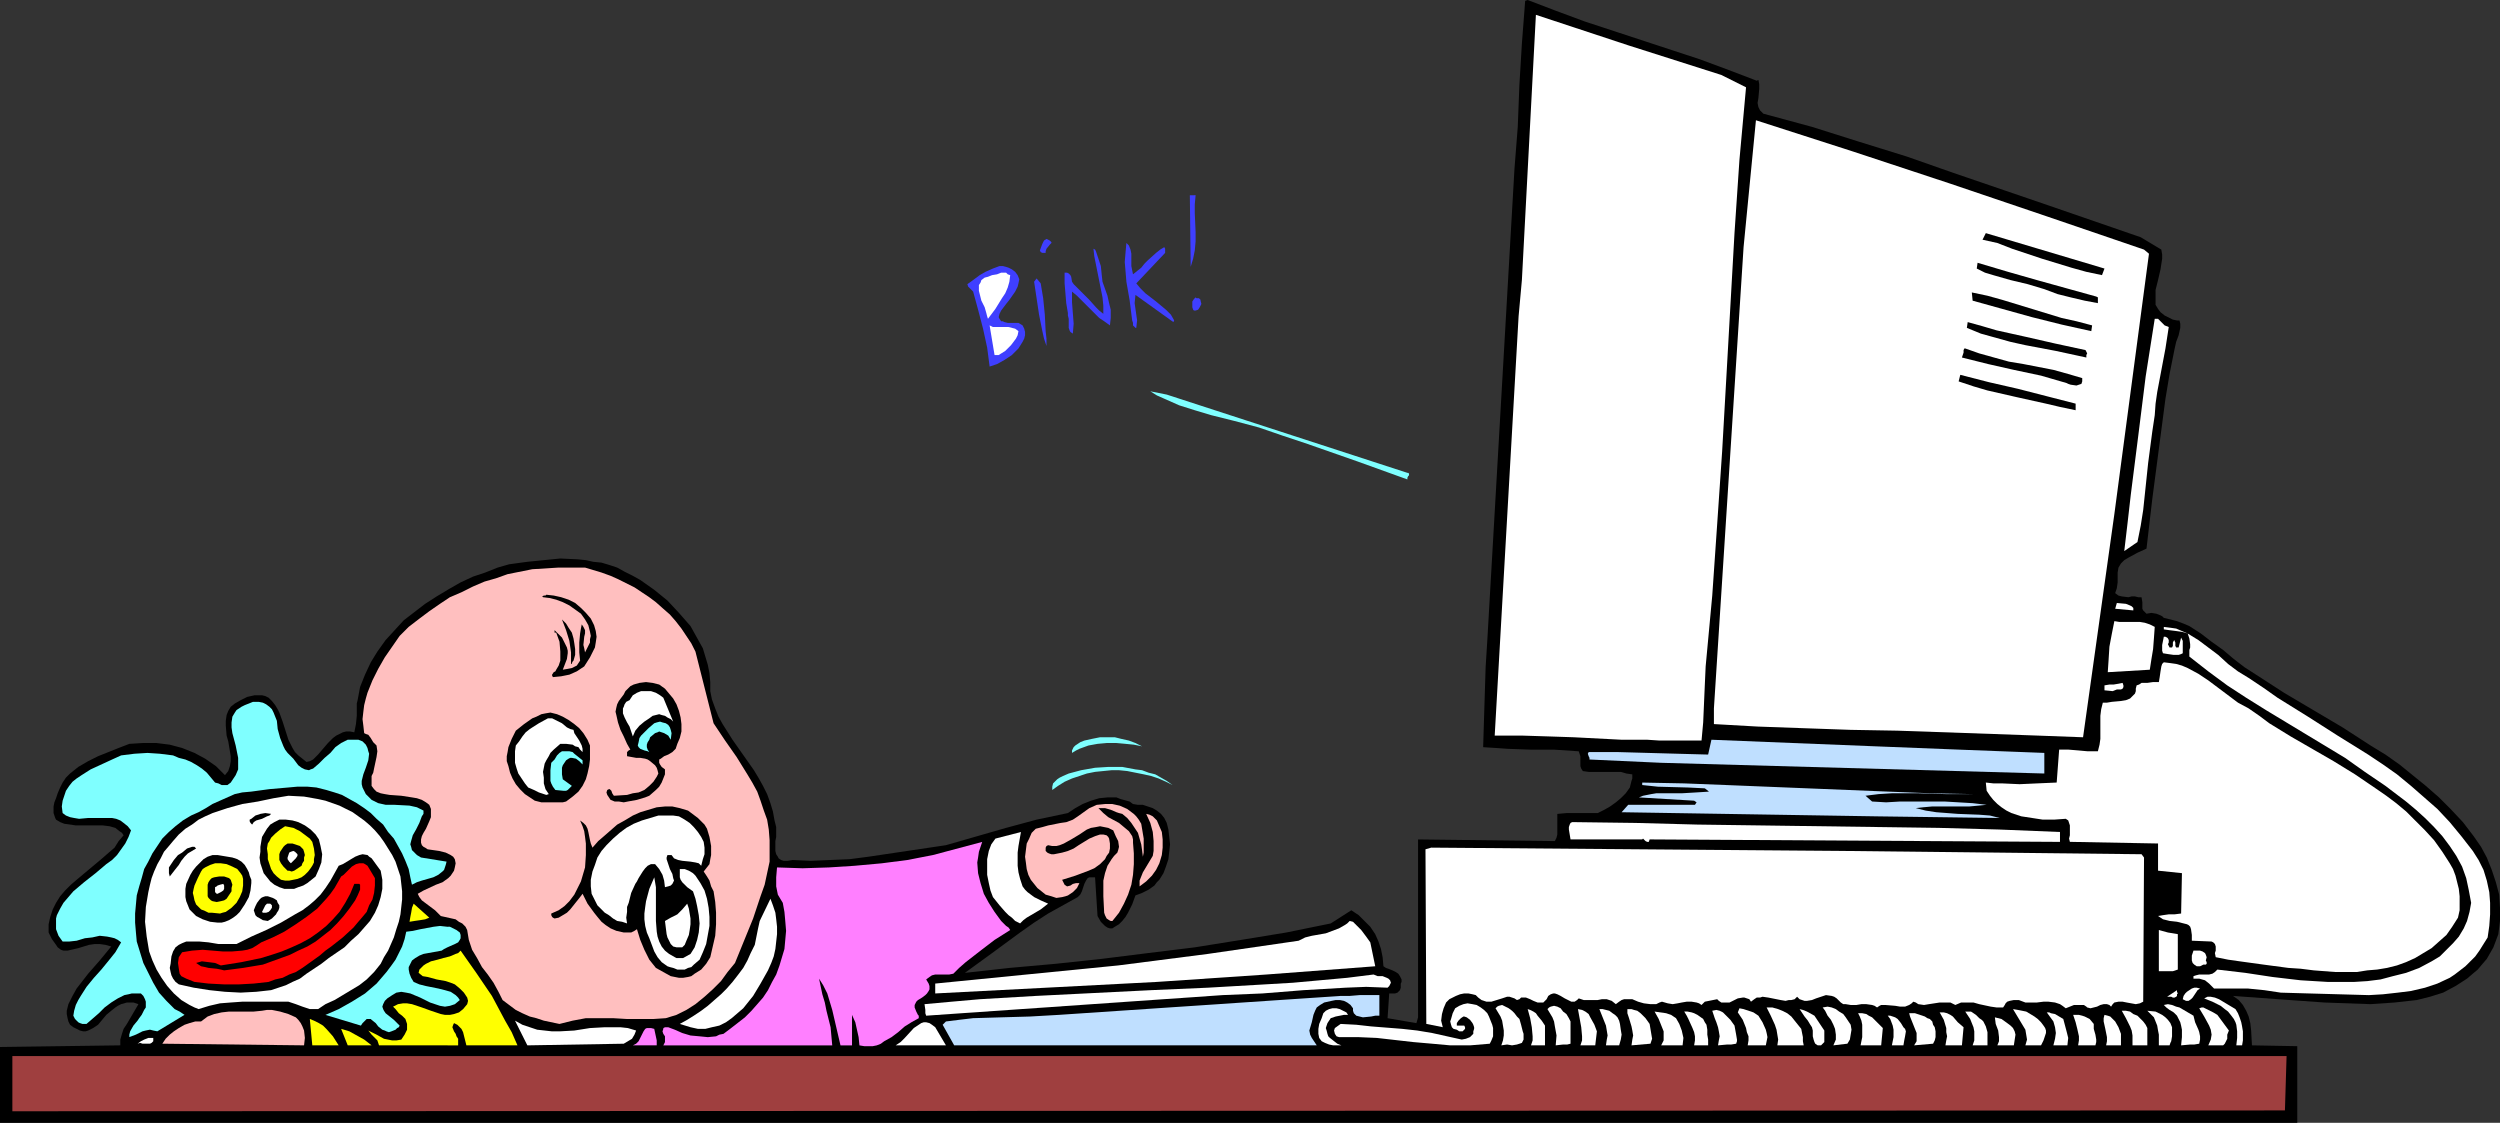 <?xml version="1.0" encoding="UTF-8" standalone="no"?>
<svg
   version="1.0"
   width="129.724mm"
   height="58.261mm"
   id="svg118"
   sodipodi:docname="Computer Baby.wmf"
   xmlns:inkscape="http://www.inkscape.org/namespaces/inkscape"
   xmlns:sodipodi="http://sodipodi.sourceforge.net/DTD/sodipodi-0.dtd"
   xmlns="http://www.w3.org/2000/svg"
   xmlns:svg="http://www.w3.org/2000/svg">
  <rect width="100%" height="100%" fill="#333333" stroke="none"/>
  <sodipodi:namedview
     id="namedview118"
     pagecolor="#ffffff"
     bordercolor="#000000"
     borderopacity="0.25"
     inkscape:showpageshadow="2"
     inkscape:pageopacity="0.0"
     inkscape:pagecheckerboard="0"
     inkscape:deskcolor="#d1d1d1"
     inkscape:document-units="mm" />
  <defs
     id="defs1">
    <pattern
       id="WMFhbasepattern"
       patternUnits="userSpaceOnUse"
       width="6"
       height="6"
       x="0"
       y="0" />
  </defs>
  <path
     style="fill:#000000;fill-opacity:1;fill-rule:evenodd;stroke:none"
     d="m 344.531,15.832 0.323,-0.162 0.162,0.808 v 0.969 l -0.162,1.777 -0.162,0.969 0.162,0.808 0.323,0.646 0.323,0.323 0.323,0.323 9.534,2.585 9.211,2.908 9.373,2.908 9.211,3.231 18.422,6.301 18.261,6.301 4.04,2.423 0.162,0.969 v 0.808 l -0.323,2.1 -0.485,2.1 -0.485,1.939 v 0.969 0.969 0.969 l 0.485,0.808 0.485,0.646 0.808,0.646 0.97,0.485 0.646,0.323 0.808,0.162 h 0.485 l 0.162,0.646 v 0.808 l -0.323,1.454 -0.485,1.292 -0.323,1.454 -0.97,4.847 -0.808,4.847 -1.293,9.855 -1.293,9.855 -1.131,9.693 -1.778,0.808 -1.778,0.969 -0.808,0.485 -0.646,0.646 -0.485,0.808 -0.162,0.969 v 1.939 l -0.162,1.131 -0.323,0.969 0.646,0.485 0.646,0.162 1.293,0.162 0.646,-0.162 h 0.646 l 0.646,0.162 h 0.646 l 0.162,0.969 v 0.808 0.485 l 0.162,0.323 0.323,0.323 0.323,0.323 0.97,-0.162 0.97,0.162 0.808,0.323 0.323,0.162 0.323,0.323 1.293,0.323 1.293,0.323 1.293,0.485 1.131,0.485 2.262,1.454 2.101,1.616 2.262,1.616 2.101,1.777 2.101,1.616 2.262,1.454 5.494,3.554 11.474,6.785 5.494,3.554 2.909,1.777 2.747,1.939 2.586,2.1 2.586,2.1 2.586,2.262 2.262,2.262 2.424,2.585 2.101,2.746 1.454,2.1 1.131,2.1 0.97,2.423 0.808,2.423 0.646,2.423 0.162,2.585 v 2.585 l -0.323,2.585 -0.485,1.292 -0.485,1.292 -0.646,1.131 -0.646,1.131 -0.97,1.131 -0.808,0.969 -0.97,0.808 -1.131,0.969 -2.262,1.454 -2.424,1.292 -2.586,0.808 -2.586,0.646 -4.363,0.485 -4.686,0.323 -4.525,-0.162 -4.525,-0.162 -9.05,-0.646 -8.888,-0.646 1.131,0.808 0.808,0.969 0.646,1.131 0.485,1.131 0.323,1.292 0.162,1.454 0.162,2.908 8.888,0.162 v 15.025 H 0 v -14.863 l 23.594,-0.323 v -1.131 l 0.323,-1.131 0.323,-0.969 0.646,-0.969 1.131,-1.939 1.131,-1.939 -0.97,-0.323 h -1.293 l -1.131,0.323 -0.646,0.323 -0.485,0.323 -0.808,0.646 -0.97,0.808 -1.616,1.939 -0.97,0.646 -0.97,0.485 -0.485,0.162 h -0.485 l -0.646,-0.162 -0.646,-0.323 -0.646,-0.323 -0.646,-0.485 -0.323,-0.646 -0.162,-0.646 -0.162,-0.808 v -0.646 l 0.162,-0.646 0.162,-0.646 0.808,-1.616 0.808,-1.454 1.131,-1.454 1.131,-1.454 2.262,-2.585 2.262,-2.746 -1.131,-0.323 -1.131,-0.162 h -0.97 l -1.131,0.162 -2.101,0.646 -2.101,0.485 h -0.808 l -0.485,-0.162 -0.646,-0.485 -0.323,-0.485 -0.808,-1.131 -0.646,-1.292 v -1.616 l 0.323,-1.454 0.485,-1.454 0.646,-1.292 0.808,-1.292 0.97,-1.131 1.131,-1.131 1.131,-0.969 5.01,-4.2 1.293,-1.131 1.131,-0.969 0.808,-1.292 0.97,-1.131 -0.323,-0.485 -0.485,-0.323 -0.808,-0.646 -1.131,-0.323 -1.293,-0.162 H 17.453 14.867 l -1.131,-0.162 -1.131,-0.162 -0.808,-0.323 -0.808,-0.485 -0.162,-0.323 -0.162,-0.485 -0.162,-0.485 v -0.646 -0.646 l 0.162,-0.808 0.323,-0.808 0.323,-0.969 0.485,-1.131 0.485,-0.969 0.646,-0.969 0.808,-0.808 0.808,-0.646 0.808,-0.646 1.939,-1.131 1.939,-0.969 4.04,-1.616 2.101,-0.808 2.586,-0.162 h 2.747 l 2.586,0.323 2.424,0.646 2.424,0.969 2.101,1.131 2.101,1.454 1.778,1.777 0.646,-0.808 0.323,-0.969 0.162,-0.969 v -0.969 l -0.323,-1.939 -0.162,-0.969 -0.323,-1.131 -0.162,-1.939 v -0.969 l 0.162,-1.131 0.323,-0.808 0.485,-0.808 0.808,-0.646 1.131,-0.646 1.293,-0.646 1.454,-0.323 h 0.646 0.808 l 0.646,0.162 0.646,0.323 0.646,0.646 0.646,0.808 0.485,0.808 0.323,0.646 0.646,1.777 1.131,3.554 0.808,1.616 0.485,0.808 0.646,0.646 0.808,0.646 0.808,0.646 0.646,-0.162 0.646,-0.323 0.97,-0.969 0.97,-1.131 0.97,-1.131 0.97,-0.969 0.646,-0.485 0.646,-0.323 0.646,-0.323 0.646,-0.162 h 0.808 l 0.808,0.162 0.162,-0.808 0.162,-0.808 0.162,-1.616 v -1.616 -0.808 l 0.162,-0.646 0.485,-2.585 0.97,-2.423 1.131,-2.423 1.293,-2.1 1.616,-2.262 1.778,-1.939 1.778,-1.939 2.101,-1.616 2.101,-1.616 2.262,-1.454 2.424,-1.454 2.262,-1.292 2.424,-1.131 2.424,-0.808 2.424,-0.969 2.262,-0.646 3.555,-0.485 3.232,-0.323 3.232,-0.323 3.394,0.162 1.616,0.162 1.454,0.323 1.616,0.162 1.616,0.485 1.454,0.485 1.454,0.808 1.616,0.808 1.454,0.808 2.747,1.939 2.586,2.1 2.262,2.423 1.131,1.292 1.131,1.292 0.808,1.454 0.808,1.454 0.808,1.454 0.485,1.616 0.485,1.616 0.323,1.616 0.162,1.777 v 1.777 l 0.323,1.616 0.646,1.777 0.646,1.616 0.808,1.454 1.939,3.07 4.202,5.978 0.97,1.616 0.808,1.454 0.808,1.616 0.646,1.777 0.485,1.616 0.323,1.777 0.162,0.646 0.162,0.646 v 1.939 l -0.162,0.808 v 1.939 l 0.162,0.646 0.323,0.485 0.162,0.323 0.485,0.323 0.485,0.162 h 0.808 l 0.97,-0.162 3.555,0.162 3.717,-0.162 3.878,-0.162 3.717,-0.485 7.595,-1.131 7.595,-1.131 11.797,-3.393 5.979,-1.616 3.07,-0.646 3.07,-0.646 1.454,-0.969 1.454,-0.808 1.616,-0.646 1.616,-0.485 1.616,-0.162 h 1.778 l 0.808,0.323 1.778,0.485 0.646,0.485 0.97,0.162 h 0.97 l 0.97,0.323 0.97,0.323 0.808,0.485 0.808,0.646 0.646,0.808 0.485,0.969 0.323,1.292 0.162,1.454 0.162,1.454 -0.162,1.454 -0.162,1.454 -0.485,1.454 -0.485,1.292 -0.808,1.292 -0.485,0.485 -0.485,0.646 -1.131,0.808 -1.293,0.646 -1.293,0.485 -0.646,1.777 -0.808,1.616 -0.485,0.808 -0.646,0.808 -0.646,0.646 -0.808,0.485 -0.485,0.323 h -0.485 l -0.485,-0.162 -0.485,-0.323 -0.808,-0.808 -0.646,-1.131 -0.485,-7.593 h -0.485 -0.323 -0.323 l -0.323,0.162 -0.323,0.485 -0.323,0.646 -0.485,1.454 -0.323,0.646 -0.485,0.485 -2.909,1.616 -2.909,1.616 -2.747,1.777 -2.747,1.939 -5.494,4.039 -5.333,3.877 8.726,-0.969 9.05,-0.808 9.05,-0.969 9.05,-1.131 9.211,-1.131 9.05,-1.454 8.888,-1.454 8.726,-1.777 4.04,-2.585 1.454,0.969 1.131,1.131 1.131,1.131 0.97,1.454 0.646,1.454 0.485,1.454 0.323,1.616 0.162,1.777 0.485,0.323 0.485,0.162 0.808,0.323 0.646,0.323 0.485,0.323 0.323,0.485 0.323,0.646 v 0.485 l -0.162,0.323 v 0.808 l -0.162,0.485 -0.485,0.485 -0.485,0.162 h -1.131 l -0.323,4.847 5.656,0.969 0.323,-1.131 v -34.896 l 26.826,0.323 0.323,-0.646 0.162,-0.646 v -1.292 -0.646 -0.646 -1.454 l 1.778,-0.162 h 6.141 l 1.293,-0.646 1.131,-0.646 1.131,-0.808 0.97,-0.808 0.97,-0.969 0.808,-1.131 0.323,-1.292 0.162,-0.485 v -0.808 l -1.131,-0.162 -1.131,-0.323 h -2.586 -2.424 -1.293 l -1.131,-0.162 -0.323,-0.485 -0.162,-0.485 v -0.969 -0.969 l -0.323,-0.969 -2.424,-0.162 -2.424,-0.162 h -4.525 l -4.525,-0.162 -2.262,-0.162 -2.586,-0.162 0.162,-5.331 0.162,-5.17 0.162,-5.17 0.323,-5.17 5.333,-92.57 0.646,-8.239 0.323,-8.239 0.485,-8.078 0.646,-8.401 L 299.606,0 l 5.494,2.1 5.656,2.1 11.312,3.716 11.312,3.716 5.656,2.1 z"
     id="path1" />
  <path
     style="fill:#ffffff;fill-opacity:1;fill-rule:evenodd;stroke:none"
     d="m 337.582,14.701 4.848,2.423 -1.293,14.217 -0.97,14.378 -1.616,28.595 -0.808,14.217 -0.97,14.217 -0.97,14.055 -1.293,13.894 -0.162,3.554 -0.162,3.716 -0.162,3.716 -0.323,3.554 h -2.909 -2.747 -2.586 l -2.424,-0.162 h -5.01 l -9.373,-0.485 -4.848,-0.162 -5.171,-0.162 h -2.586 -2.909 l 4.686,-82.231 0.646,-7.108 2.747,-52.02 18.099,5.977 z"
     id="path2" />
  <path
     style="fill:#ffffff;fill-opacity:1;fill-rule:evenodd;stroke:none"
     d="m 420.483,48.951 0.97,0.808 -6.787,51.051 -6.141,43.781 -8.726,-0.323 -9.05,-0.323 -18.584,-0.646 -9.211,-0.162 -9.211,-0.323 -9.05,-0.323 -8.565,-0.485 v -3.07 l 5.818,-90.47 2.424,-24.879 19.069,6.139 19.069,6.301 19.069,6.462 z"
     id="path3" />
  <path
     style="fill:#3f3fff;fill-opacity:1;fill-rule:evenodd;stroke:none"
     d="m 234.481,38.288 -0.162,1.777 v 1.777 l 0.162,3.716 v 1.777 l -0.162,1.777 -0.323,1.616 -0.485,1.616 -0.162,-14.055 z"
     id="path4" />
  <path
     style="fill:#000000;fill-opacity:1;fill-rule:evenodd;stroke:none"
     d="m 412.726,52.667 -0.485,1.292 -3.07,-0.646 -2.909,-0.808 -5.818,-1.777 -5.818,-1.939 -2.909,-1.131 -2.909,-0.646 0.646,-1.292 z"
     id="path5" />
  <path
     style="fill:#3f3fff;fill-opacity:1;fill-rule:evenodd;stroke:none"
     d="m 205.07,49.597 h -0.323 -0.323 l -0.323,-0.162 -0.162,-0.323 0.485,-1.292 0.323,-0.646 0.485,-0.323 0.323,0.162 0.323,0.162 0.323,0.323 v 0.162 l -0.323,0.323 -0.646,0.808 -0.162,0.485 z"
     id="path6" />
  <path
     style="fill:#3f3fff;fill-opacity:1;fill-rule:evenodd;stroke:none"
     d="m 222.2,53.797 0.808,-0.646 0.808,-0.646 0.646,-0.808 0.646,-0.646 1.616,-1.454 0.808,-0.646 0.808,-0.485 0.162,0.323 v 0.162 0.323 0.323 l -5.656,5.977 0.808,0.969 0.97,0.969 2.101,1.616 1.939,1.616 0.97,0.969 0.646,1.131 -0.162,0.323 -7.434,-5.331 -0.162,1.616 0.485,3.393 -0.162,1.454 h -0.162 l -0.162,-0.162 -0.323,-0.323 v -0.485 l -0.162,-0.485 -0.485,-3.877 -0.646,-3.716 -0.162,-1.939 -0.162,-1.939 0.162,-1.939 0.162,-1.777 0.485,0.485 0.323,0.808 0.162,0.808 v 2.423 l 0.162,0.808 z"
     id="path7" />
  <path
     style="fill:#3f3fff;fill-opacity:1;fill-rule:evenodd;stroke:none"
     d="m 215.897,52.182 0.162,1.616 0.162,1.454 0.97,2.746 0.323,1.454 0.323,1.292 v 1.616 l -0.162,1.454 -1.131,-0.808 -0.97,-0.646 -1.616,-1.616 -1.778,-1.777 -0.97,-0.969 -0.97,-0.808 v 2.1 l 0.162,2.1 0.162,2.1 -0.162,1.939 -0.485,-0.323 -0.162,-0.323 -0.162,-0.485 v -0.646 -1.131 l -0.162,-0.646 v -0.485 l -0.323,-1.939 -0.162,-1.939 -0.162,-1.939 v -2.1 h 0.485 l 0.323,0.162 0.323,0.323 0.162,0.323 0.162,0.969 0.323,0.485 0.323,0.323 1.454,1.454 1.293,1.292 1.293,1.454 0.646,0.646 0.808,0.646 v -1.616 l -0.162,-1.616 -0.646,-3.231 -0.646,-3.231 -0.323,-1.616 -0.162,-1.454 0.323,0.162 0.162,0.323 0.323,0.969 0.323,0.969 z"
     id="path8" />
  <path
     style="fill:#000000;fill-opacity:1;fill-rule:evenodd;stroke:none"
     d="m 411.11,58.159 0.323,0.162 v 0.323 0.323 0.485 l -2.586,-0.485 -2.747,-0.646 -2.586,-0.646 -2.586,-0.969 -1.616,-0.485 -1.616,-0.485 -3.394,-0.808 -3.394,-0.969 -1.616,-0.485 -1.616,-0.808 0.162,-1.131 5.979,1.777 5.656,1.616 5.818,1.616 z"
     id="path9" />
  <path
     style="fill:#3f3fff;fill-opacity:1;fill-rule:evenodd;stroke:none"
     d="m 199.576,53.959 0.323,0.808 -0.162,0.808 -0.162,0.646 -0.485,0.969 -1.131,1.616 -0.646,0.808 -0.485,0.646 -0.485,0.646 -0.323,0.646 -0.162,0.646 0.162,0.323 0.323,0.485 h 0.323 l 0.323,0.162 0.646,0.162 h 0.485 1.616 l 0.808,0.485 0.323,0.646 0.162,0.646 v 0.646 l -0.162,0.646 -0.323,0.646 -0.808,1.292 -0.646,0.646 -0.646,0.646 -1.454,0.969 -1.454,0.808 -1.454,0.485 -0.485,-3.716 -0.808,-3.716 -0.97,-3.716 -0.97,-3.554 -0.323,-0.323 -0.323,-0.323 -0.323,-0.323 -0.162,-0.485 1.131,-0.808 1.293,-0.969 1.131,-0.646 1.454,-0.646 1.293,-0.485 h 0.646 l 0.646,0.162 0.485,0.162 0.646,0.323 0.646,0.485 z"
     id="path10" />
  <path
     style="fill:#ffffff;fill-opacity:1;fill-rule:evenodd;stroke:none"
     d="m 198.121,53.959 -0.162,1.292 -0.323,1.131 -0.485,1.131 -0.646,0.969 -1.293,2.1 -1.454,1.939 -0.162,-0.485 -0.162,-0.646 -0.323,-1.131 -0.646,-1.292 -0.323,-1.292 -0.162,-0.646 v -0.646 -0.485 l 0.323,-0.485 0.162,-0.485 0.646,-0.485 0.646,-0.162 0.808,-0.323 0.97,-0.162 0.808,-0.323 h 0.97 l 0.323,0.323 z"
     id="path11" />
  <path
     style="fill:#3f3fff;fill-opacity:1;fill-rule:evenodd;stroke:none"
     d="m 204.101,55.575 0.485,2.908 0.323,3.231 0.162,3.231 0.162,1.454 v 1.454 l -0.485,-1.454 -0.323,-1.454 -0.646,-3.231 -0.485,-3.231 -0.485,-3.231 0.485,-0.646 z"
     id="path12" />
  <path
     style="fill:#000000;fill-opacity:1;fill-rule:evenodd;stroke:none"
     d="m 410.302,63.814 -0.162,1.131 -5.818,-1.292 -5.818,-1.454 -11.635,-3.231 -0.162,-1.616 3.07,0.646 2.909,0.808 11.635,3.554 2.909,0.646 z"
     id="path13" />
  <path
     style="fill:#3f3fff;fill-opacity:1;fill-rule:evenodd;stroke:none"
     d="m 235.451,58.967 0.162,0.646 -0.323,0.646 -0.323,0.485 -0.485,0.162 h -0.323 l -0.162,-0.162 -0.162,-0.485 v -0.646 -0.485 l 0.323,-0.485 0.323,-0.323 0.162,0.162 h 0.485 l 0.162,0.162 0.162,0.162 z"
     id="path14" />
  <path
     style="fill:#ffffff;fill-opacity:1;fill-rule:evenodd;stroke:none"
     d="m 425.331,64.137 -0.646,4.2 -1.616,8.562 -0.323,2.262 -0.162,2.262 -0.485,3.231 -0.808,6.139 -0.323,3.07 -0.646,6.139 -0.485,3.07 -0.646,3.231 -2.586,1.777 0.646,-5.493 0.646,-5.654 1.454,-11.47 1.454,-11.632 1.778,-11.309 h 0.323 0.323 l 0.646,0.646 0.646,0.646 z"
     id="path15" />
  <path
     style="fill:#000000;fill-opacity:1;fill-rule:evenodd;stroke:none"
     d="m 409.009,68.66 0.162,0.323 0.162,0.323 -0.162,0.323 v 0.485 l -5.979,-1.292 -5.979,-1.131 -2.909,-0.646 -2.909,-0.808 -2.909,-0.808 -2.747,-1.131 0.162,-1.131 2.909,0.808 2.747,0.808 5.818,1.292 5.656,1.292 z"
     id="path16" />
  <path
     style="fill:#ffffff;fill-opacity:1;fill-rule:evenodd;stroke:none"
     d="m 199.737,64.945 -0.162,0.808 -0.323,0.646 -0.485,0.646 -0.485,0.646 -1.131,1.131 -1.293,0.808 h -0.808 l -0.97,-5.816 0.646,0.323 h 0.808 2.262 l 0.646,0.162 0.646,0.162 z"
     id="path17" />
  <path
     style="fill:#000000;fill-opacity:1;fill-rule:evenodd;stroke:none"
     d="m 408.363,74.153 v 0.646 l -0.162,0.485 -0.485,0.162 -0.485,0.162 -1.131,-0.162 -0.485,-0.162 -0.323,-0.162 -5.01,-1.454 -5.333,-1.131 -5.01,-1.131 -5.171,-1.292 0.162,-0.485 0.162,-0.485 v -0.485 l 0.162,-0.323 h 0.162 l 2.747,0.969 2.909,0.808 2.909,0.808 2.909,0.485 5.818,1.131 2.909,0.808 z"
     id="path18" />
  <path
     style="fill:#000000;fill-opacity:1;fill-rule:evenodd;stroke:none"
     d="m 407.07,79.161 v 1.292 l -3.07,-0.646 -2.747,-0.646 -5.818,-1.292 -5.656,-1.292 -2.747,-0.808 -2.909,-0.969 0.323,-1.292 5.656,1.454 5.656,1.292 5.656,1.454 z"
     id="path19" />
  <path
     style="fill:#7fffff;fill-opacity:1;fill-rule:evenodd;stroke:none"
     d="m 276.012,92.732 h 0.162 l 0.162,0.162 v 0.323 l -0.162,0.162 -0.162,0.323 v 0.323 l -9.858,-3.554 -9.696,-3.393 -4.848,-1.616 -4.686,-1.616 -4.848,-1.292 -4.525,-1.131 -3.232,-0.969 -3.07,-0.969 -2.909,-1.292 -1.454,-0.646 -1.293,-0.808 3.232,0.646 z"
     id="path20" />
  <path
     style="fill:#ffbfbf;fill-opacity:1;fill-rule:evenodd;stroke:none"
     d="m 136.39,127.789 3.555,14.055 2.262,3.393 2.262,3.231 2.101,3.393 0.97,1.616 0.97,1.777 0.646,1.777 0.646,1.939 0.646,1.777 0.323,1.939 0.162,2.1 v 2.1 2.1 l -0.485,2.262 -0.485,2.262 -0.808,2.262 -1.454,4.362 -1.778,4.362 -1.778,4.362 -1.454,1.777 -1.293,1.777 -1.616,1.616 -1.616,1.454 -1.778,1.454 -1.778,1.131 -1.939,0.969 -2.101,0.646 -2.424,0.162 h -2.586 -2.586 l -2.747,-0.162 h -2.586 -2.747 l -2.586,0.485 -1.293,0.323 -1.293,0.323 -3.07,-0.646 -1.454,-0.485 -1.293,-0.323 -1.454,-0.646 -1.293,-0.646 -1.293,-0.969 -1.293,-0.969 -0.808,-1.616 -0.97,-1.777 -1.131,-1.616 -1.131,-1.454 -0.97,-1.777 -0.97,-1.616 -0.646,-1.939 -0.162,-0.969 -0.162,-0.969 -0.323,-0.646 -0.646,-0.646 -0.646,-0.323 -0.646,-0.485 -1.454,-0.323 -1.454,-0.323 -0.646,-0.646 -0.485,-0.485 -1.293,-0.969 -1.293,-0.969 -0.485,-0.646 -0.323,-0.646 1.131,-0.646 2.424,-1.131 1.293,-0.485 1.131,-0.808 0.485,-0.485 0.323,-0.485 0.323,-0.485 0.162,-0.646 0.162,-0.808 -0.162,-0.808 -0.323,-0.485 -0.485,-0.323 -0.97,-0.485 -1.293,-0.323 -1.131,-0.162 -1.131,-0.162 -0.485,-0.323 -0.323,-0.162 -0.323,-0.323 -0.162,-0.485 v -0.646 l 0.162,-0.646 0.323,-0.646 0.485,-0.808 0.646,-1.454 0.323,-0.808 v -0.808 -0.808 l -0.323,-0.808 -0.646,-0.485 -0.808,-0.485 -0.97,-0.323 -0.97,-0.162 -2.101,-0.323 -2.262,-0.162 -0.97,-0.162 -0.808,-0.162 -0.808,-0.323 -0.485,-0.485 -0.485,-0.646 v -0.808 -0.646 -0.485 l 0.323,-0.646 0.162,-0.808 0.485,-2.262 0.162,-1.131 -0.162,-1.131 -0.646,-0.646 -0.485,-0.808 -0.485,-0.646 -0.485,-0.162 -0.323,-0.162 -0.162,-1.454 -0.162,-1.292 0.162,-1.454 0.162,-1.292 0.323,-1.292 0.323,-1.131 0.97,-2.423 1.131,-2.262 1.293,-2.262 2.909,-4.2 1.778,-1.777 2.101,-1.616 1.939,-1.454 2.101,-1.454 1.939,-1.292 2.262,-0.969 2.262,-1.131 2.262,-0.969 2.262,-0.646 2.262,-0.808 2.424,-0.485 2.424,-0.485 2.586,-0.162 2.586,-0.162 h 2.586 2.586 l 1.616,0.485 1.616,0.485 1.778,0.646 1.454,0.646 1.616,0.808 1.616,0.808 2.909,1.939 1.293,0.969 1.454,1.292 1.293,1.131 1.131,1.292 1.131,1.454 0.97,1.454 0.97,1.454 z"
     id="path21" />
  <path
     style="fill:#000000;fill-opacity:1;fill-rule:evenodd;stroke:none"
     d="m 116.513,122.619 0.323,1.131 0.162,1.131 -0.162,1.131 -0.162,0.969 -0.485,0.969 -0.485,0.969 -1.131,1.777 -1.454,0.969 -1.454,0.646 -1.616,0.323 -1.616,0.162 -0.162,-0.323 v -0.162 l 0.323,-0.485 0.323,-0.162 0.162,-0.323 0.485,-0.808 0.323,-0.969 v -0.969 -0.808 l -0.162,-1.939 -0.646,-1.777 h -0.323 v -0.485 l 0.646,0.646 0.808,0.808 0.485,0.969 0.485,0.969 0.162,0.646 v 0.485 l -0.162,1.131 -0.808,2.1 0.97,-0.162 0.808,-0.162 0.97,-0.485 0.646,-0.969 -0.162,-1.616 v -1.939 l 0.162,-1.777 0.162,-0.969 0.162,-0.808 0.323,0.485 0.323,0.646 v 0.646 l -0.162,0.646 -0.162,1.616 0.162,0.646 0.162,0.808 0.323,-0.646 0.323,-0.646 0.323,-0.646 v -0.646 l 0.162,-0.646 -0.162,-0.808 -0.162,-0.646 -0.162,-0.646 -0.646,-1.131 -0.808,-1.131 -1.131,-0.808 -1.131,-0.808 -1.293,-0.646 -1.293,-0.485 -1.293,-0.323 -1.293,-0.162 -0.162,-0.162 v 0 l 0.323,-0.162 h 0.162 0.162 l 0.162,-0.162 1.454,0.162 1.454,0.323 1.454,0.485 1.293,0.646 1.131,0.969 0.97,0.969 0.97,1.131 z"
     id="path22" />
  <path
     style="fill:#ffffff;fill-opacity:1;fill-rule:evenodd;stroke:none"
     d="m 418.382,119.227 v 0.485 l -3.555,-0.323 0.323,-1.131 1.778,0.162 0.808,0.323 0.323,0.162 z"
     id="path23" />
  <path
     style="fill:#000000;fill-opacity:1;fill-rule:evenodd;stroke:none"
     d="m 112.473,129.566 -0.162,0.162 -0.162,0.323 v 0.162 h -0.162 v -1.131 -1.131 l -0.323,-2.262 -0.646,-2.1 -0.808,-2.1 0.808,0.808 0.485,0.808 0.646,0.969 0.323,1.131 0.162,0.969 0.162,1.131 v 1.131 z"
     id="path24" />
  <path
     style="fill:#ffffff;fill-opacity:1;fill-rule:evenodd;stroke:none"
     d="m 422.584,122.943 -0.162,2.262 -0.162,2.1 -0.323,1.939 -0.323,2.1 -8.242,0.485 0.162,-2.423 0.162,-2.585 0.485,-2.585 0.485,-2.423 0.97,0.162 h 2.101 0.97 0.97 l 0.97,0.162 0.97,0.323 z"
     id="path25" />
  <path
     style="fill:#ffffff;fill-opacity:1;fill-rule:evenodd;stroke:none"
     d="m 441.006,132.959 2.909,1.939 2.747,1.939 5.979,3.716 5.818,3.716 5.979,3.716 2.909,1.939 2.747,1.939 2.747,2.262 2.586,2.262 2.586,2.262 2.424,2.585 2.262,2.746 2.262,2.908 1.131,1.777 0.97,1.939 0.646,2.1 0.485,2.262 0.162,2.1 v 2.262 l -0.162,2.262 -0.323,2.262 -0.808,1.292 -0.808,1.292 -0.808,1.131 -0.97,0.969 -0.97,0.969 -2.101,1.616 -0.97,0.646 -2.424,1.131 -2.424,0.808 -2.747,0.646 -2.586,0.323 -2.909,0.323 -2.747,0.162 -5.818,-0.162 -5.818,-0.162 -5.656,-0.162 -3.232,-0.485 -3.232,-0.323 h -3.394 -3.232 l -0.97,-0.969 -0.808,-0.646 -1.131,-0.323 h -1.131 v -0.485 l 0.485,-0.162 0.646,-0.162 h 1.293 0.646 l 0.646,-0.162 0.485,-0.323 0.485,-0.485 5.494,0.646 5.333,0.808 5.494,0.646 5.333,0.323 h 2.586 2.586 l 2.586,-0.162 2.586,-0.323 2.424,-0.646 2.586,-0.646 2.586,-0.969 2.424,-1.292 1.616,-0.969 1.293,-1.292 1.293,-1.292 1.131,-1.292 0.97,-1.616 0.646,-1.454 0.485,-1.777 0.323,-1.777 -0.485,-2.585 -0.485,-2.262 -0.808,-2.262 -1.131,-2.1 -1.293,-1.939 -1.454,-1.939 -1.616,-1.777 -1.778,-1.777 -1.778,-1.616 -1.939,-1.616 -4.04,-3.07 -4.04,-2.746 -3.878,-2.746 -7.757,-4.685 -7.757,-4.685 -3.878,-2.423 -3.717,-2.423 -3.717,-2.746 -3.717,-2.908 v -1.292 l 0.162,-0.485 v -0.646 l -0.162,-1.131 -0.162,-0.485 -0.162,-0.485 -1.131,-0.323 -1.131,-0.162 -1.293,-0.162 -1.131,-0.162 v -0.485 l 1.293,0.162 1.131,0.162 1.131,0.485 1.131,0.485 2.101,1.292 1.939,1.454 1.939,1.454 1.939,1.777 1.939,1.454 z"
     id="path26" />
  <path
     style="fill:#ffffff;fill-opacity:1;fill-rule:evenodd;stroke:none"
     d="m 425.331,125.527 v 0.485 l -0.162,0.323 0.162,0.323 0.162,0.323 h 0.323 0.162 l 0.162,-0.323 v -0.646 l 0.162,-0.323 0.162,-0.162 v 0.162 l 0.162,0.323 v 0.646 l 0.162,0.323 h 0.162 0.323 l 0.485,-1.939 0.162,0.323 0.162,0.323 v 0.808 0.808 0.808 l -0.323,0.162 -0.485,0.162 h -0.97 l -1.131,-0.162 -0.97,-0.162 -0.162,-0.485 v -0.323 -0.808 l 0.162,-0.808 0.162,-0.808 h 0.323 l 0.323,0.162 0.162,0.162 z"
     id="path27" />
  <path
     style="fill:#ffffff;fill-opacity:1;fill-rule:evenodd;stroke:none"
     d="m 441.006,138.936 2.101,1.454 1.939,1.454 4.202,2.585 4.202,2.423 4.202,2.423 4.202,2.585 4.04,2.746 2.101,1.454 1.939,1.454 1.939,1.616 1.778,1.777 1.939,1.939 1.778,1.939 1.616,2.262 1.454,2.262 0.646,1.131 0.485,1.292 0.323,1.292 0.323,1.292 0.162,1.454 v 1.292 1.454 l -0.323,1.454 -1.131,1.777 -1.131,1.616 -1.454,1.292 -1.454,1.292 -1.616,0.969 -1.616,0.969 -1.778,0.808 -1.778,0.646 -1.939,0.485 -1.939,0.323 -1.939,0.162 -2.101,0.323 h -2.101 -2.101 l -4.202,-0.323 -2.586,-0.323 -2.424,-0.162 -4.848,-0.646 -4.686,-0.646 -2.262,-0.323 -2.424,-0.485 -0.162,-0.808 0.162,-0.485 v -0.808 l -0.162,-0.485 -0.323,-0.323 -0.323,-0.162 -3.878,-0.162 v -1.131 l -0.162,-1.131 -0.162,-0.485 -0.323,-0.323 -0.323,-0.162 -0.646,-0.162 -1.293,-0.323 -1.454,-0.162 -1.293,-0.323 -0.97,-0.646 0.97,-0.162 1.131,-0.162 h 1.131 l 1.293,-0.162 0.162,-7.916 -4.686,-0.485 v -5.331 l -17.291,-0.323 -0.162,-0.646 0.162,-0.646 v -1.292 -0.646 l -0.162,-0.485 -0.162,-0.485 -0.485,-0.323 -2.262,0.162 h -2.262 l -2.101,-0.323 -2.101,-0.323 -1.939,-0.646 -0.97,-0.485 -0.97,-0.646 -0.808,-0.646 -0.808,-0.808 -0.646,-0.808 -0.646,-0.969 -0.162,-1.616 1.454,0.162 h 1.616 l 3.555,0.162 3.555,-0.162 3.717,-0.162 0.485,-6.462 h 1.778 l 1.939,0.162 1.778,0.162 h 2.101 l 0.323,-1.292 0.162,-1.131 v -2.262 -1.131 -1.131 l 0.162,-1.292 0.323,-1.292 h 0.808 l 0.97,-0.162 1.778,-0.162 0.97,-0.162 0.808,-0.323 0.646,-0.646 0.323,-0.323 0.162,-0.485 v -0.485 l 0.162,-0.646 0.485,-0.162 0.485,-0.323 h 1.131 l 1.131,-0.162 h 1.131 l 0.162,-0.969 0.162,-1.131 0.162,-0.969 0.162,-0.485 0.323,-0.323 1.293,0.162 1.131,0.162 1.131,0.323 1.131,0.485 2.101,1.131 1.939,1.292 3.878,2.908 1.939,1.454 z"
     id="path28" />
  <path
     style="fill:#000000;fill-opacity:1;fill-rule:evenodd;stroke:none"
     d="m 131.219,136.028 0.808,0.969 0.646,1.131 0.485,1.292 0.323,1.292 0.162,1.292 v 1.454 l -0.323,1.292 -0.485,1.131 -0.162,0.485 -0.162,0.485 -0.323,0.323 -0.323,0.323 -0.808,0.485 -0.808,0.323 -0.646,0.485 -0.323,0.162 v 0.323 0.323 l 0.162,0.323 0.323,0.485 0.646,0.485 v 0.969 l -0.323,0.808 -0.323,0.808 -0.485,0.808 -0.646,0.646 -1.293,1.131 -0.808,0.323 -1.616,0.485 -1.778,0.323 -0.808,0.162 -0.97,-0.162 h -0.808 l -0.808,-0.323 -0.646,-0.969 -0.162,-0.485 0.162,-0.485 0.323,-0.162 h 0.162 l 0.323,0.323 0.162,0.485 0.323,0.485 2.586,-0.162 1.131,-0.323 1.131,-0.162 1.131,-0.485 0.97,-0.808 0.808,-0.808 0.646,-0.969 0.323,-0.646 -0.162,-0.646 -0.162,-0.485 -0.323,-0.485 -0.97,-0.808 -0.485,-0.323 -0.485,-0.162 -0.97,-0.162 h -0.808 l -1.778,-0.323 v -0.808 l 0.323,-0.323 0.323,-0.162 -0.646,-1.131 -0.646,-1.454 -0.646,-1.292 -0.485,-1.454 -0.323,-1.454 -0.162,-0.646 0.162,-0.808 0.162,-0.646 0.323,-0.646 0.485,-0.646 0.485,-0.646 0.323,-0.646 0.485,-0.485 0.485,-0.485 0.646,-0.323 1.131,-0.323 1.293,-0.162 1.293,0.162 1.293,0.323 1.131,0.808 z"
     id="path29" />
  <path
     style="fill:#ffffff;fill-opacity:1;fill-rule:evenodd;stroke:none"
     d="m 416.281,133.928 0.162,0.485 v 0.323 l -0.162,0.323 -0.323,0.162 h -0.323 -0.485 l -0.808,0.323 -1.616,-0.162 v -0.969 l 0.97,-0.162 h 0.808 l 0.97,-0.162 z"
     id="path30" />
  <path
     style="fill:#ffffff;fill-opacity:1;fill-rule:evenodd;stroke:none"
     d="m 130.088,136.836 1.939,4.685 -0.485,-0.485 -0.646,-0.323 -0.485,-0.323 -0.646,-0.162 -0.485,-0.162 -0.646,0.162 -0.646,0.162 -0.646,0.485 -0.97,0.646 -0.97,0.808 -0.808,0.969 -0.485,1.131 -0.323,-0.969 -0.323,-0.969 -0.485,-0.808 -0.485,-0.969 -0.323,-0.808 v -0.969 l 0.162,-0.323 0.162,-0.485 0.323,-0.485 0.646,-0.323 0.646,-0.969 0.808,-0.485 0.808,-0.323 h 0.97 0.97 l 0.97,0.323 0.808,0.485 z"
     id="path31" />
  <path
     style="fill:#7fffff;fill-opacity:1;fill-rule:evenodd;stroke:none"
     d="m 56.398,147.66 1.131,1.131 0.97,1.292 0.646,0.485 0.646,0.323 0.808,0.162 0.323,-0.162 0.485,-0.162 1.131,-0.969 1.131,-1.131 1.131,-0.969 0.97,-1.131 1.131,-0.808 0.646,-0.323 0.646,-0.323 h 0.646 0.646 0.808 l 0.808,0.323 0.646,0.646 0.323,0.646 0.162,0.646 0.162,0.485 -0.162,1.292 -0.485,1.454 -0.485,1.292 -0.323,1.292 v 0.646 l 0.162,0.646 0.323,0.646 0.323,0.646 0.646,0.646 0.485,0.485 0.646,0.323 0.646,0.323 1.454,0.323 h 1.616 l 3.07,0.162 1.454,0.323 0.646,0.323 0.646,0.323 v 0.646 l -0.323,0.485 -0.485,1.292 -0.646,1.292 -0.646,1.131 -0.323,1.131 -0.162,0.646 0.162,0.485 0.162,0.646 0.485,0.485 0.485,0.485 0.808,0.485 5.01,0.808 -0.162,0.646 -0.162,0.485 -0.162,0.485 -0.323,0.323 -0.808,0.646 -0.97,0.485 -1.131,0.323 -1.131,0.323 -0.97,0.323 -0.97,0.485 -0.323,-1.454 -0.323,-1.616 -0.646,-1.616 -0.646,-1.454 -0.808,-1.454 -0.808,-1.454 -1.131,-1.292 -0.97,-1.454 -1.293,-1.131 -1.131,-1.131 -1.293,-0.969 -1.454,-0.969 -1.454,-0.808 -1.454,-0.808 -1.454,-0.485 -1.616,-0.485 -1.939,-0.485 -1.778,-0.162 h -1.939 l -1.778,0.162 -3.717,0.323 -3.555,0.485 -1.778,0.162 -1.454,0.323 -1.454,0.646 -1.454,0.646 -1.454,0.646 -1.293,0.808 -1.454,0.808 -1.454,0.646 -1.616,0.969 -1.454,1.131 -1.293,1.131 -1.293,1.292 -0.97,1.454 -0.97,1.454 -0.808,1.616 -0.808,1.454 -0.485,1.777 -0.485,1.616 -0.485,1.777 -0.162,1.777 -0.162,1.777 v 1.777 l 0.162,1.939 0.162,1.777 0.646,2.1 0.646,2.1 0.97,1.939 0.97,1.939 1.131,1.939 1.454,1.616 1.616,1.616 0.97,0.485 0.97,0.646 -5.333,3.231 -0.808,-0.162 -0.646,-0.162 -0.808,0.162 -0.646,0.162 -1.293,0.646 -1.293,0.485 v -0.485 l 0.162,-0.646 0.646,-1.131 0.808,-0.969 0.323,-0.485 0.485,-0.646 0.485,-0.969 0.323,-0.485 v -0.646 -0.485 l -0.162,-0.485 -0.323,-0.646 -0.485,-0.485 H 26.826 25.856 l -0.646,0.162 -0.808,0.162 -1.293,0.646 -1.293,0.808 -1.293,0.969 -1.131,1.131 -2.424,2.1 h -0.485 -0.323 l -0.485,-0.162 -0.323,-0.162 -0.646,-0.646 -0.323,-0.646 0.162,-0.969 0.323,-1.131 0.485,-0.969 0.485,-0.808 1.131,-1.777 1.454,-1.777 1.454,-1.616 1.454,-1.777 1.293,-1.616 1.131,-1.939 -0.646,-0.485 -0.646,-0.323 -0.646,-0.162 -0.808,-0.162 -1.454,-0.162 -1.454,0.323 -1.454,0.162 -1.616,0.485 -1.454,0.162 h -1.293 l -0.808,-1.131 -0.485,-1.292 v -1.454 -0.646 l 0.162,-0.646 0.646,-1.292 0.646,-1.131 0.97,-1.131 0.97,-1.131 2.101,-1.777 2.262,-1.777 2.101,-1.777 1.131,-0.808 0.97,-0.969 0.808,-1.131 0.808,-1.131 0.646,-1.292 0.485,-1.292 -0.646,-0.808 -0.808,-0.646 -0.646,-0.485 -0.808,-0.323 -0.808,-0.162 h -0.97 -1.778 -1.939 l -1.778,0.162 -0.97,-0.162 -0.808,-0.162 -0.808,-0.323 -0.646,-0.485 -0.162,-1.292 0.162,-1.131 0.323,-0.969 0.323,-0.969 0.646,-0.969 0.646,-0.808 0.808,-0.646 0.97,-0.646 1.778,-1.131 2.101,-0.969 2.101,-0.969 1.778,-0.808 2.586,-0.323 2.586,-0.162 2.424,0.162 2.586,0.323 1.131,0.485 1.293,0.323 1.131,0.485 1.131,0.646 0.97,0.646 0.97,0.808 0.808,0.969 0.808,0.969 0.646,0.162 0.646,0.323 h 0.485 0.646 l 0.646,-0.485 0.323,-0.485 0.646,-0.969 0.485,-1.131 v -1.131 -1.131 l -0.485,-2.423 -0.646,-2.423 -0.162,-1.131 v -0.969 l 0.162,-1.131 0.485,-0.808 0.323,-0.485 0.485,-0.323 0.485,-0.323 0.646,-0.323 0.808,-0.323 0.808,-0.323 h 1.131 l 0.808,0.162 0.646,0.323 0.646,0.485 0.485,0.485 0.323,0.646 0.646,1.616 0.162,1.616 0.485,1.777 0.323,0.808 0.323,0.808 0.323,0.646 z"
     id="path32" />
  <path
     style="fill:#000000;fill-opacity:1;fill-rule:evenodd;stroke:none"
     d="m 115.705,146.206 v 2.746 l -0.162,1.292 -0.323,1.454 -0.323,1.131 -0.646,1.292 -0.808,1.131 -1.131,0.969 -0.646,0.485 -0.646,0.485 -0.646,0.162 h -0.808 -3.394 l -1.293,-0.323 -0.97,-0.646 -0.97,-0.646 -0.97,-0.969 -0.808,-0.969 -0.646,-1.131 -0.485,-1.131 -0.323,-1.292 -0.323,-0.969 v -0.969 l 0.162,-0.808 0.162,-0.969 0.646,-1.616 0.808,-1.616 1.616,-1.292 1.616,-1.131 0.808,-0.323 0.97,-0.485 0.808,-0.162 0.97,-0.162 1.293,0.323 1.131,0.485 1.131,0.646 1.131,0.808 0.97,0.808 0.808,0.969 0.808,1.292 z"
     id="path33" />
  <path
     style="fill:#ffffff;fill-opacity:1;fill-rule:evenodd;stroke:none"
     d="m 112.473,143.137 0.162,0.646 0.323,0.485 0.646,0.969 0.485,0.969 0.162,0.646 v 0.646 l -0.485,-0.485 -0.323,-0.485 -0.646,-0.162 -0.485,-0.323 -1.293,-0.162 h -1.131 l -1.293,1.131 -0.646,0.646 -0.323,0.646 -0.485,0.808 -0.323,0.646 -0.162,0.808 -0.162,0.808 0.162,1.131 v 1.131 l 0.323,1.131 0.323,0.485 0.323,0.485 -0.485,0.162 -0.485,-0.162 -0.97,-0.323 -0.97,-0.485 -1.131,-0.485 -0.646,-0.808 -0.646,-0.969 -0.646,-0.969 -0.323,-0.969 -0.323,-1.131 v -1.131 -1.131 l 0.162,-1.131 0.646,-0.808 0.646,-0.969 0.646,-0.808 0.808,-0.646 1.778,-1.131 1.778,-0.969 h 0.808 l 0.646,0.323 0.646,0.323 0.646,0.323 0.97,0.808 0.646,0.323 z"
     id="path34" />
  <path
     style="fill:#7fffff;fill-opacity:1;fill-rule:evenodd;stroke:none"
     d="m 131.704,143.783 -0.162,1.292 -0.485,-0.808 -0.808,-0.485 -0.485,-0.162 -0.485,-0.162 -0.323,0.162 -0.485,0.162 -0.97,0.808 -0.162,0.485 -0.323,0.485 -0.162,0.485 v 0.485 l 0.162,0.485 0.323,0.485 v 0 l -0.323,-0.162 -0.646,-0.162 -0.808,-0.323 -0.323,-0.323 -0.162,-0.323 0.162,-0.646 0.162,-0.808 0.323,-0.485 0.485,-0.485 0.97,-0.969 1.131,-0.969 0.485,-0.162 0.646,-0.162 0.485,0.162 0.646,0.162 0.485,0.323 0.323,0.485 0.162,0.485 z"
     id="path35" />
  <path
     style="fill:#7fffff;fill-opacity:1;fill-rule:evenodd;stroke:none"
     d="m 223.977,146.368 -1.616,-0.323 -1.616,-0.162 -1.778,-0.162 h -1.939 l -1.778,0.162 -1.778,0.323 -1.778,0.646 -0.646,0.323 -0.808,0.485 v -0.485 l 0.162,-0.323 0.162,-0.323 0.323,-0.323 0.97,-0.646 0.808,-0.323 1.454,-0.323 1.616,-0.323 h 1.454 1.454 l 1.293,0.323 1.454,0.323 1.293,0.485 z"
     id="path36" />
  <path
     style="fill:#bfdfff;fill-opacity:1;fill-rule:evenodd;stroke:none"
     d="m 400.929,147.66 v 4.039 l -75.144,-2.1 -14.059,-0.646 v -0.323 l -0.162,-0.323 -0.162,-0.485 0.162,-0.323 h 5.818 l 5.818,0.162 5.818,0.162 5.979,0.162 0.646,-2.908 15.998,0.646 16.16,0.646 16.322,0.646 8.403,0.323 z"
     id="path37" />
  <path
     style="fill:#7fffff;fill-opacity:1;fill-rule:evenodd;stroke:none"
     d="m 114.251,149.114 v 0.808 l -0.646,-0.646 -0.646,-0.485 -0.808,-0.162 h -0.323 l -0.323,0.162 -0.485,0.323 -0.323,0.485 -0.323,0.485 -0.162,0.485 v 1.292 l 0.162,0.969 1.778,1.292 -0.485,0.485 -0.323,0.323 -0.323,0.162 h -0.485 l -1.616,-0.162 -0.485,-0.646 -0.323,-0.646 -0.162,-0.485 v -0.646 -0.646 -0.808 l 0.162,-1.454 0.646,-0.646 0.485,-0.808 0.485,-0.485 0.485,-0.323 h 0.323 0.646 0.485 l 0.646,0.162 0.323,0.323 0.808,0.646 z"
     id="path38" />
  <path
     style="fill:#7fffff;fill-opacity:1;fill-rule:evenodd;stroke:none"
     d="m 229.957,153.961 -1.293,-0.646 -1.454,-0.646 -1.454,-0.485 -1.454,-0.323 -1.616,-0.323 -1.616,-0.323 -1.616,-0.162 h -1.454 l -1.616,0.162 -1.616,0.162 -1.616,0.323 -1.454,0.485 -1.454,0.485 -1.454,0.646 -1.293,0.808 -1.131,0.808 v -0.646 l 0.162,-0.646 0.323,-0.323 0.485,-0.485 0.485,-0.323 0.646,-0.323 1.131,-0.485 2.424,-0.646 2.747,-0.485 2.586,-0.162 h 2.747 l 2.586,0.485 1.293,0.162 1.293,0.485 1.293,0.323 1.131,0.646 1.131,0.646 z"
     id="path39" />
  <path
     style="fill:#bfdfff;fill-opacity:1;fill-rule:evenodd;stroke:none"
     d="m 386.87,155.738 h -2.747 -2.586 l -5.333,-0.162 h -2.586 -2.586 l -2.586,0.162 -2.586,0.323 1.293,1.131 2.747,0.162 2.747,-0.162 h 8.726 l 2.747,0.162 2.747,0.162 2.747,0.323 -1.616,0.162 -1.778,0.162 h -3.555 -3.717 l -1.778,0.162 -1.454,0.162 1.939,0.485 2.101,0.323 4.202,0.323 4.202,0.162 2.101,0.162 1.939,0.485 -24.078,-0.323 -50.096,-0.808 1.293,-1.454 h 13.09 l 0.323,-0.485 -0.485,-0.323 -10.827,-0.646 0.808,-0.323 1.616,-0.323 0.97,-0.162 h 5.01 l 2.747,-0.162 2.586,-0.162 -0.808,-0.646 -3.232,-0.162 -5.979,-0.162 -3.07,-0.323 v -0.485 l 8.242,0.162 8.242,0.323 31.835,1.292 8.242,0.323 z"
     id="path40" />
  <path
     style="fill:#000000;fill-opacity:1;fill-rule:evenodd;stroke:none"
     d="m 347.763,155.253 h 1.454 z"
     id="path41" />
  <path
     style="fill:#000000;fill-opacity:1;fill-rule:evenodd;stroke:none"
     d="m 349.864,155.253 h 0.97 z"
     id="path42" />
  <path
     style="fill:#ffffff;fill-opacity:1;fill-rule:evenodd;stroke:none"
     d="m 76.114,166.401 0.808,1.292 0.646,1.292 0.485,1.454 0.485,1.454 0.162,1.454 0.162,1.454 v 1.616 l -0.162,1.454 -0.162,1.454 -0.323,1.454 -0.485,1.454 -0.485,1.616 -1.131,2.585 -0.808,1.292 -0.646,1.292 -0.646,0.808 -0.646,0.808 -1.454,1.454 -1.454,1.131 -1.616,0.969 -3.232,1.939 -1.778,0.808 -1.454,0.969 h -0.808 -0.808 l -1.454,-0.485 -1.293,-0.485 -1.454,-0.485 h -4.363 -4.686 l -2.262,0.162 -2.101,0.162 -2.101,0.485 -2.101,0.646 -0.808,-0.323 -0.97,-0.485 -1.616,-0.969 -1.454,-1.292 -1.293,-1.454 -1.131,-1.616 -0.97,-1.616 -0.808,-1.777 -0.646,-1.777 -0.485,-2.908 -0.323,-2.908 0.162,-2.908 0.485,-2.908 0.323,-1.454 0.323,-1.292 0.485,-1.292 0.646,-1.454 0.646,-1.131 0.646,-1.292 0.97,-1.131 0.808,-0.969 1.131,-1.292 1.293,-1.131 1.293,-0.808 1.293,-0.969 1.293,-0.646 1.454,-0.646 2.909,-0.969 2.909,-0.808 3.07,-0.485 3.07,-0.646 2.909,-0.485 3.07,0.162 2.747,0.485 1.454,0.323 2.747,0.969 1.293,0.646 1.293,0.646 1.131,0.808 1.131,0.808 1.131,0.969 0.97,0.969 0.97,1.131 0.808,1.131 z"
     id="path43" />
  <path
     style="fill:#ffbfbf;fill-opacity:1;fill-rule:evenodd;stroke:none"
     d="m 223.331,160.746 0.485,0.808 0.162,0.969 0.323,1.939 v 1.939 0.808 l -0.162,0.808 -0.162,-1.292 -0.162,-1.131 -0.323,-1.131 -0.323,-1.131 -0.646,-0.969 -0.646,-0.969 -0.808,-0.969 -0.97,-0.808 -0.646,-0.162 -0.485,-0.162 -1.131,-0.485 -1.131,-0.323 h -0.646 -0.646 l 0.97,0.969 0.97,0.808 2.101,1.131 0.97,0.808 0.97,0.808 0.323,0.485 0.323,0.485 0.162,0.646 v 0.646 l 0.162,2.1 v 2.1 l -0.162,2.1 -0.323,1.939 -0.646,1.939 -0.808,1.777 -0.97,1.777 -1.293,1.616 h -0.323 l -0.323,-0.162 -0.485,-0.323 -0.323,-0.646 -0.162,-0.485 -0.162,-3.231 v -1.616 -1.454 l 0.323,-1.454 0.485,-1.454 0.808,-1.292 0.485,-0.646 0.646,-0.646 0.162,-0.485 0.162,-0.646 -0.162,-1.131 -0.485,-0.969 -0.485,-1.131 -0.97,-0.485 -0.808,-0.162 -0.808,-0.162 -0.808,0.162 -0.97,0.162 -0.808,0.323 -1.454,0.969 -0.808,0.485 -0.808,0.485 -1.454,0.808 -0.808,0.323 -0.646,0.162 h -0.808 l -0.808,-0.162 -0.323,0.162 -0.162,0.323 v 0.323 0.323 l 0.323,0.323 0.323,0.162 0.485,0.162 h 0.485 l 0.808,-0.162 0.808,-0.162 1.131,-0.323 1.131,-0.485 0.97,-0.646 2.101,-1.292 1.131,-0.485 0.97,-0.323 h 0.646 l 0.646,0.162 0.323,0.323 0.162,0.323 0.162,0.969 v 0.969 l -0.162,0.808 -0.485,0.646 -0.323,0.646 -0.97,0.969 -1.131,0.808 -1.131,0.485 -2.586,0.969 -2.586,0.808 0.162,0.323 0.162,0.323 0.162,0.323 0.485,0.323 0.646,-0.162 0.485,-0.323 0.646,-0.162 h 0.646 l -0.485,0.969 -0.808,0.808 -0.97,0.646 -0.485,0.162 -0.646,0.162 -1.131,0.162 -0.97,-0.323 -1.131,-0.323 -0.808,-0.646 -0.808,-0.646 -0.646,-0.808 -0.646,-0.808 -0.485,-0.969 -0.323,-1.131 -0.162,-1.292 -0.162,-1.131 0.162,-1.292 0.162,-1.292 0.485,-0.969 0.485,-1.131 0.808,-0.808 1.293,-0.323 1.131,-0.323 2.424,-0.485 1.131,-0.162 1.293,-0.485 0.97,-0.646 1.131,-0.808 1.131,-0.808 1.454,-0.646 1.616,-0.162 h 1.454 l 1.454,0.323 1.454,0.646 0.646,0.485 0.646,0.485 0.485,0.485 z"
     id="path44" />
  <path
     style="fill:#000000;fill-opacity:1;fill-rule:evenodd;stroke:none"
     d="m 138.653,162.523 0.485,1.616 0.323,1.777 v 1.777 l -0.162,0.808 -0.162,0.969 -1.131,1.454 0.646,0.969 0.485,0.808 0.323,1.131 0.485,0.969 0.323,2.1 0.162,2.1 v 2.262 l -0.162,2.262 -0.485,2.1 -0.485,2.1 -0.808,1.292 -0.97,1.131 -1.293,0.808 -0.646,0.485 -0.646,0.162 -0.97,0.162 h -0.808 l -0.808,-0.162 -0.808,-0.162 -1.454,-0.808 -1.454,-0.808 -0.646,-0.808 -0.646,-0.808 -0.97,-1.939 -0.808,-1.939 -0.646,-2.1 -0.485,0.323 -0.646,0.323 h -0.808 -0.646 l -1.454,-0.323 -1.131,-0.485 -0.97,-0.646 -0.808,-0.646 -0.808,-0.969 -0.646,-0.808 -1.293,-1.777 -0.97,-1.939 -0.485,0.646 -0.646,0.808 -0.646,0.808 -0.646,0.808 -0.646,0.646 -0.808,0.485 -0.808,0.485 -0.808,0.162 -0.323,-0.162 -0.162,-0.162 -0.162,-0.323 v -0.323 l 1.454,-0.646 1.131,-0.808 0.97,-0.969 0.97,-1.292 0.646,-1.292 0.646,-1.292 0.808,-2.746 0.162,-2.423 v -2.262 l -0.162,-1.292 -0.162,-1.131 -0.323,-0.969 -0.485,-1.131 0.646,0.485 0.485,0.485 0.323,0.646 0.162,0.646 0.162,0.808 0.162,0.808 0.162,0.646 0.323,0.808 1.131,-1.292 1.131,-0.969 1.293,-1.131 1.293,-1.131 1.454,-0.808 1.616,-0.969 1.454,-0.646 1.616,-0.485 1.616,-0.485 1.616,-0.162 h 1.454 l 1.454,0.323 1.616,0.485 1.293,0.969 0.646,0.485 0.646,0.646 0.646,0.646 z"
     id="path45" />
  <path
     style="fill:#000000;fill-opacity:1;fill-rule:evenodd;stroke:none"
     d="m 53.166,159.615 -0.323,0.323 -0.485,0.162 -0.97,0.485 -1.131,0.323 -0.485,0.323 -0.323,0.485 -0.323,-0.323 -0.162,-0.323 v -0.323 l 0.323,-0.162 0.808,-0.646 0.97,-0.323 0.97,-0.162 z"
     id="path46" />
  <path
     style="fill:#ffbfbf;fill-opacity:1;fill-rule:evenodd;stroke:none"
     d="m 227.856,163.169 0.162,1.454 v 1.616 l -0.162,1.454 -0.485,1.616 -0.646,1.292 -0.808,1.131 -1.131,1.131 -1.293,0.969 v -1.131 l 0.323,-0.808 0.323,-0.808 0.485,-0.808 0.97,-1.616 0.485,-0.808 0.162,-0.969 v -1.939 l -0.162,-1.777 -0.485,-1.777 -0.808,-1.777 0.646,0.162 0.646,0.323 0.323,0.323 0.485,0.485 0.485,1.131 z"
     id="path47" />
  <path
     style="fill:#ffffff;fill-opacity:1;fill-rule:evenodd;stroke:none"
     d="m 138.006,165.108 0.162,1.131 v 1.292 l -0.323,0.969 -0.323,1.292 -0.485,-0.485 -0.646,-0.162 -0.97,-0.162 -1.616,-0.162 -0.808,-0.162 -0.808,-0.323 -0.485,-0.646 h -0.808 l -0.162,0.485 v 0.323 l 0.323,0.969 0.323,0.969 0.485,0.969 0.162,0.808 0.162,0.485 -0.162,0.323 -0.162,0.323 -0.323,0.323 -0.485,0.162 -0.646,0.162 -0.162,-1.292 -0.323,-1.131 -0.646,-1.131 -0.808,-0.969 h -0.808 l -0.646,0.323 -0.485,0.485 -0.485,0.646 -0.808,1.292 -0.323,0.646 -0.323,0.485 -0.808,1.777 -0.485,1.939 -0.323,0.808 v 0.969 l -0.162,1.131 0.162,1.131 -0.97,-0.323 -0.97,-0.162 -0.808,-0.485 -0.808,-0.646 -0.808,-0.485 -0.646,-0.646 -0.808,-0.808 -0.485,-0.969 -0.323,-0.646 -0.323,-0.646 -0.162,-1.454 v -1.292 l 0.323,-1.616 0.485,-1.292 0.485,-1.454 0.808,-1.292 0.97,-1.131 1.293,-1.292 1.293,-1.131 1.293,-0.969 1.454,-0.808 1.616,-0.646 1.616,-0.485 1.616,-0.485 h 1.778 1.131 l 1.131,0.162 1.131,0.646 0.97,0.646 0.808,0.808 0.808,0.969 0.646,0.969 z"
     id="path48" />
  <path
     style="fill:#000000;fill-opacity:1;fill-rule:evenodd;stroke:none"
     d="m 62.862,165.916 0.162,0.808 0.162,0.808 -0.162,1.616 -0.485,1.292 -0.646,1.454 -0.808,0.646 -0.808,0.646 -0.808,0.485 -0.97,0.323 -0.808,0.323 h -0.97 -0.97 l -0.97,-0.323 -0.97,-0.485 -0.808,-0.646 -0.646,-0.808 -0.646,-0.808 -0.323,-0.969 -0.323,-0.969 -0.162,-1.131 0.162,-1.131 v -0.969 l 0.162,-0.969 0.162,-0.969 0.485,-0.808 0.485,-0.808 0.646,-0.808 0.808,-0.485 0.97,-0.485 h 1.293 l 1.293,0.162 1.131,0.323 1.293,0.646 1.131,0.808 0.97,0.969 0.646,0.969 0.162,0.646 z"
     id="path49" />
  <path
     style="fill:#ffffff;fill-opacity:1;fill-rule:evenodd;stroke:none"
     d="m 404,163.169 v 1.939 l -80.477,-0.485 -0.162,0.485 h -0.162 -0.162 l -0.323,-0.162 -0.323,-0.323 -0.162,-0.162 -0.162,0.162 h -14.059 l -0.162,-0.969 -0.162,-0.969 v -0.485 l 0.162,-0.485 0.162,-0.323 0.323,-0.162 12.443,0.162 12.12,0.323 11.958,0.162 11.797,0.162 23.594,0.323 11.797,0.323 z"
     id="path50" />
  <path
     style="fill:#ffff00;fill-opacity:1;fill-rule:evenodd;stroke:none"
     d="m 61.246,165.108 0.323,1.292 0.162,1.292 -0.162,0.808 v 0.646 l -0.323,0.646 -0.323,0.485 -0.485,0.646 -0.646,0.646 -0.646,0.485 -0.808,0.323 -0.808,0.162 -0.808,0.162 h -0.808 l -0.808,-0.162 -0.808,-0.646 -0.646,-0.646 -0.485,-0.808 -0.323,-0.969 -0.323,-0.969 v -0.969 l -0.162,-1.131 0.162,-0.969 0.323,-0.485 0.323,-0.646 0.808,-0.808 0.97,-0.808 0.97,-0.646 1.616,0.323 1.293,0.646 1.293,0.969 0.646,0.485 z"
     id="path51" />
  <path
     style="fill:#ffffff;fill-opacity:1;fill-rule:evenodd;stroke:none"
     d="m 200.545,173.832 0.485,0.646 0.485,0.485 1.293,0.969 1.293,0.646 1.454,0.646 -1.454,1.131 -2.747,1.616 -0.646,0.485 -0.646,0.646 -0.97,-0.485 -0.646,-0.646 -0.646,-0.485 -0.646,-0.646 -1.131,-1.292 -1.293,-1.616 -0.485,-1.292 -0.323,-1.454 -0.323,-1.616 v -1.616 -1.454 l 0.323,-1.616 0.485,-1.292 0.808,-1.131 5.01,-1.292 -0.485,2.746 -0.162,1.292 v 1.292 1.292 l 0.162,1.292 0.323,1.292 z"
     id="path52" />
  <path
     style="fill:#ff7fff;fill-opacity:1;fill-rule:evenodd;stroke:none"
     d="m 196.344,180.617 0.485,0.485 0.485,0.485 0.485,0.323 0.323,0.485 -3.07,1.939 -2.747,2.1 -2.909,2.262 -1.293,1.131 -1.131,1.131 -0.808,0.162 h -1.293 -0.646 -0.808 l -0.646,0.162 -0.485,0.323 -0.646,0.485 0.485,0.808 0.162,0.485 v 0.646 l -0.162,0.323 -0.323,0.485 -0.323,0.323 -0.646,0.485 -0.808,0.485 -0.323,0.323 -0.162,0.323 -0.162,0.323 v 0.485 l 0.323,0.808 0.323,0.646 0.162,0.162 v 0.485 l -1.454,0.808 -1.293,0.808 -1.293,1.131 -1.293,0.969 -1.454,0.808 -0.646,0.485 -0.808,0.323 -0.808,0.162 h -0.808 -0.808 l -0.97,-0.162 -0.162,-1.616 -0.323,-1.454 -0.323,-1.454 -0.646,-1.454 v 5.977 h -2.262 l -1.616,-6.947 -0.485,-1.616 -0.485,-1.616 -0.808,-1.616 -0.808,-1.292 0.646,3.07 0.485,1.616 0.323,1.616 0.808,3.231 0.162,1.777 0.162,1.777 h -33.128 l 0.323,-0.646 v -0.485 -0.646 l -0.323,-0.485 -0.162,-0.485 0.162,-0.485 v -0.162 l 0.323,-0.162 h 0.162 0.485 l 1.293,0.485 1.454,0.646 1.616,0.485 1.778,0.162 1.616,0.162 1.616,-0.162 0.646,-0.323 0.808,-0.162 0.646,-0.485 0.646,-0.485 1.454,-1.131 1.454,-1.131 1.293,-1.292 1.131,-1.292 1.131,-1.292 0.97,-1.454 0.808,-1.616 0.808,-1.454 0.646,-1.777 0.485,-1.616 0.485,-1.616 0.162,-1.777 0.162,-1.777 -0.162,-1.939 -0.162,-1.777 -0.323,-1.777 -0.485,-0.808 -0.485,-0.808 -0.162,-0.808 -0.162,-0.808 v -1.777 l 0.162,-1.939 5.01,0.162 5.171,-0.162 5.01,-0.323 5.333,-0.485 5.01,-0.646 5.01,-0.969 4.848,-1.292 4.848,-1.292 -0.323,0.969 -0.323,0.969 -0.162,1.131 -0.162,0.969 0.162,2.1 0.485,1.939 0.646,2.1 0.97,1.777 1.131,1.777 z"
     id="path53" />
  <path
     style="fill:#000000;fill-opacity:1;fill-rule:evenodd;stroke:none"
     d="m 59.63,167.047 0.162,0.646 -0.162,0.485 v 0.646 l -0.323,0.485 -0.162,0.485 -0.485,0.323 -0.485,0.323 -0.485,0.323 -0.485,0.162 -0.485,-0.162 h -0.323 l -0.323,-0.323 -0.485,-0.485 -0.485,-0.646 -0.323,-0.646 v -0.485 -0.646 l 0.162,-0.485 0.323,-0.485 0.323,-0.485 0.323,-0.323 0.485,-0.323 h 0.97 l 0.97,0.323 0.485,0.162 0.323,0.323 0.323,0.323 z"
     id="path54" />
  <path
     style="fill:#000000;fill-opacity:1;fill-rule:evenodd;stroke:none"
     d="m 38.461,166.401 -0.808,0.485 -0.808,0.485 -0.646,0.646 -0.646,0.808 -0.485,0.808 -0.646,0.808 -1.131,1.454 -0.162,-0.646 v -0.646 -0.485 l 0.323,-0.485 0.646,-0.969 0.808,-0.969 0.808,-0.485 0.97,-0.808 0.485,-0.162 0.485,-0.162 h 0.485 z"
     id="path55" />
  <path
     style="fill:#ffffff;fill-opacity:1;fill-rule:evenodd;stroke:none"
     d="m 419.998,167.531 0.485,0.646 -0.162,28.272 -0.323,0.162 -0.323,0.162 -0.808,0.162 -1.778,-0.323 -0.808,-0.162 h -0.808 l -0.808,0.162 -0.323,0.323 -0.323,0.485 -0.323,-0.323 -0.485,-0.162 h -0.646 l -0.646,0.162 -0.646,0.323 -0.646,0.162 -0.646,0.162 -0.646,-0.162 -0.162,-0.162 -0.485,-0.323 h -1.939 l -0.808,0.323 -0.808,0.323 -0.646,-0.485 -0.485,-0.323 -0.97,-0.323 -1.293,-0.162 h -0.97 l -1.293,0.162 h -1.131 -1.131 l -1.293,-0.485 h -0.97 l -0.808,0.162 -0.485,0.162 -0.323,0.323 -0.162,0.323 -0.323,0.485 h -1.293 l -1.131,-0.162 -2.262,-0.485 -1.131,-0.323 h -1.131 -1.293 l -1.131,0.485 -0.97,-0.485 h -0.97 -1.131 l -2.101,0.323 -0.97,0.162 -1.131,-0.162 -0.485,-0.323 -0.485,-0.162 -0.323,0.323 -0.485,0.323 -0.808,0.323 h -0.97 l -0.97,-0.162 -1.939,-0.162 h -0.808 l -0.323,0.162 -0.485,0.323 -0.485,-0.323 -0.485,-0.162 -1.131,-0.162 h -0.97 l -0.97,0.162 h -1.131 l -0.97,-0.162 h -0.485 l -0.485,-0.323 -0.323,-0.323 -0.485,-0.485 -0.485,-0.323 -0.485,-0.162 -1.131,-0.162 -0.97,0.323 -0.97,0.323 -0.808,0.323 -0.97,0.162 h -0.485 l -0.485,-0.162 -0.485,-0.162 -0.485,-0.485 -0.485,0.485 -0.646,0.162 h -0.485 l -0.646,0.162 -0.97,-0.162 -2.424,-0.485 -1.131,-0.162 -0.485,0.162 h -0.646 l -0.485,0.323 -0.646,0.485 -0.323,-0.485 -0.485,-0.162 -0.485,-0.162 h -0.323 l -0.97,0.162 -0.646,0.323 -0.97,0.485 h -0.808 -0.323 -0.485 l -0.485,-0.323 -0.323,-0.323 -0.808,0.162 -0.808,0.162 -0.808,0.162 -0.323,0.323 -0.323,0.323 -0.485,-0.323 -0.485,-0.162 -0.97,-0.162 h -0.97 l -0.97,0.162 -0.808,0.162 -0.97,0.162 -0.97,-0.162 -1.131,-0.323 -0.485,0.162 -0.646,0.323 h -0.646 -0.485 l -1.293,-0.162 -1.131,-0.323 -1.131,-0.485 h -0.97 -0.646 l -0.485,0.162 -0.485,0.323 -0.646,0.485 -0.808,-0.646 -0.97,-0.323 h -0.97 l -0.808,0.162 h -0.97 -0.808 -0.97 l -0.97,-0.323 -0.323,0.323 -0.485,0.323 h -0.323 -0.323 l -0.646,-0.323 -0.646,-0.323 -0.808,-0.485 -0.646,-0.323 -0.485,-0.162 h -0.323 l -0.485,0.162 -0.485,0.323 -0.323,0.646 -0.323,0.323 -0.323,0.323 h -0.323 -0.808 l -0.808,-0.323 -0.646,-0.323 -0.808,-0.323 h -0.485 -0.485 l -0.323,0.323 -0.485,0.162 -0.485,-0.323 -0.485,-0.162 -0.485,-0.162 h -0.485 l -0.97,0.323 -2.101,0.646 h -0.97 l -0.485,-0.162 -0.485,-0.162 -0.646,-0.485 -0.485,-0.485 -0.646,-0.162 -0.808,-0.162 h -0.808 l -0.808,0.162 -0.808,0.323 -0.646,0.323 -0.646,0.323 -0.646,0.646 -0.485,1.131 -0.323,1.131 -0.162,1.292 0.323,1.292 -3.232,-0.646 -0.162,-34.249 1.131,-0.323 80.477,0.646 z"
     id="path56" />
  <path
     style="fill:#ffffff;fill-opacity:1;fill-rule:evenodd;stroke:none"
     d="m 58.014,168.339 -0.97,0.969 -0.323,-0.323 -0.323,-0.485 v -0.323 l 0.162,-0.485 0.162,-0.485 0.323,-0.162 0.485,-0.162 0.323,0.162 0.162,0.162 0.323,0.323 v 0.323 z"
     id="path57" />
  <path
     style="fill:#000000;fill-opacity:1;fill-rule:evenodd;stroke:none"
     d="m 74.659,170.763 0.323,1.777 v 1.777 l -0.323,1.616 -0.485,1.616 -0.646,1.454 -0.97,1.616 -1.131,1.292 -1.131,1.292 -1.454,1.292 -1.293,1.292 -3.07,2.1 -1.454,1.131 -1.454,0.969 -1.454,0.969 -1.293,0.969 -1.454,0.646 -1.293,0.646 -1.454,0.485 -1.454,0.485 -1.454,0.162 -1.454,0.162 -3.07,0.162 -3.07,-0.162 -3.07,-0.323 -3.07,-0.485 -2.909,-0.646 -0.646,-0.485 -0.485,-0.646 -0.323,-0.646 -0.162,-0.646 -0.162,-0.808 0.162,-0.808 0.162,-1.454 0.323,-0.969 0.485,-0.808 0.646,-0.485 0.646,-0.323 0.808,-0.323 h 0.808 1.778 l 1.778,0.162 0.97,0.162 0.97,0.162 h 1.778 0.808 0.97 l 2.909,-1.454 2.909,-1.292 2.909,-1.454 2.747,-1.616 1.454,-0.808 1.293,-0.969 1.131,-0.969 1.131,-1.131 0.97,-1.292 0.97,-1.454 0.808,-1.454 0.808,-1.454 0.808,-0.323 1.616,-0.969 0.808,-0.485 0.808,-0.323 0.646,-0.162 0.97,0.162 0.323,0.323 0.485,0.323 z"
     id="path58" />
  <path
     style="fill:#000000;fill-opacity:1;fill-rule:evenodd;stroke:none"
     d="m 48.48,170.439 0.323,0.646 0.162,0.646 0.323,0.808 v 0.646 l -0.162,1.454 -0.323,1.292 -0.808,1.454 -0.97,1.454 -0.646,0.646 -0.646,0.485 -0.808,0.485 -0.808,0.323 -0.646,0.162 h -0.808 l -1.454,-0.162 -1.454,-0.485 -1.293,-0.646 -0.646,-0.646 -0.646,-0.646 -0.323,-0.808 -0.323,-0.808 -0.162,-0.808 v -0.808 -0.808 l 0.162,-0.969 0.808,-1.777 0.485,-0.808 0.646,-0.808 0.646,-0.646 0.808,-0.808 0.808,-0.485 0.97,-0.323 h 0.97 l 0.97,0.162 0.97,0.162 0.97,0.162 0.97,0.323 0.808,0.485 0.646,0.646 z"
     id="path59" />
  <path
     style="fill:#ff0000;fill-opacity:1;fill-rule:evenodd;stroke:none"
     d="m 73.528,172.216 v 1.454 l -0.162,1.454 -0.323,1.292 -0.646,1.131 -0.485,1.292 -0.808,0.969 -0.97,1.131 -0.808,0.969 -2.101,1.939 -2.262,1.777 -1.131,0.808 -1.131,0.969 -2.262,1.616 -1.131,0.808 -1.293,0.808 -1.293,0.485 -1.293,0.646 -1.454,0.323 -1.293,0.485 -2.909,0.323 -2.909,0.162 H 43.955 l -3.07,-0.162 -2.747,-0.323 -0.808,-0.323 -0.808,-0.323 -0.646,-0.323 -0.323,-0.162 -0.323,-0.485 -0.162,-0.969 -0.162,-1.131 0.162,-1.131 0.323,-0.485 0.323,-0.485 0.97,-0.162 0.97,-0.162 2.101,-0.162 1.939,0.162 1.939,0.162 h 1.939 l 1.939,-0.162 0.97,-0.162 0.97,-0.323 0.808,-0.485 0.97,-0.646 2.262,-0.969 2.262,-1.131 2.262,-1.454 2.101,-1.454 2.101,-1.616 1.778,-1.939 0.808,-0.969 0.808,-1.131 0.646,-1.131 0.646,-1.131 0.485,-0.323 0.485,-0.485 1.131,-1.131 0.808,-0.485 0.646,-0.162 h 0.808 l 0.323,0.162 0.485,0.323 z"
     id="path60" />
  <path
     style="fill:#ffff00;fill-opacity:1;fill-rule:evenodd;stroke:none"
     d="m 47.187,171.247 0.323,0.485 0.162,0.646 v 1.292 l -0.162,1.131 -0.485,1.131 -0.646,1.131 -0.97,0.969 -1.131,0.808 -0.646,0.162 -0.485,0.162 -1.616,-0.162 h -0.646 l -0.646,-0.323 -0.808,-0.323 -0.485,-0.485 -0.485,-0.485 -0.323,-0.808 -0.162,-0.808 -0.162,-0.646 0.162,-0.808 0.162,-0.646 0.646,-1.454 0.646,-1.292 0.323,-0.485 0.485,-0.323 0.97,-0.485 0.97,-0.323 h 1.131 l 1.131,0.162 1.131,0.485 0.97,0.485 z"
     id="path61" />
  <path
     style="fill:#ffffff;fill-opacity:1;fill-rule:evenodd;stroke:none"
     d="m 138.168,174.64 0.485,1.616 0.323,1.777 0.162,1.777 v 1.777 l -0.323,1.777 -0.323,1.777 -0.646,1.616 -0.646,1.454 -1.131,0.969 -0.485,0.485 -0.646,0.162 -0.646,0.323 h -0.646 -0.808 l -0.808,-0.323 -0.646,-0.162 -0.485,-0.162 -1.131,-0.808 -0.808,-0.969 -0.646,-1.131 -0.485,-1.292 -0.485,-1.292 -0.485,-1.131 -0.323,-1.292 -0.162,-1.292 v -1.131 l 0.162,-1.292 0.162,-1.131 0.646,-2.423 0.97,-2.262 0.162,0.969 0.162,0.969 v 2.1 4.524 l 0.162,2.1 0.162,0.969 0.323,0.969 0.485,0.969 0.646,0.808 0.808,0.646 1.131,0.646 0.323,0.162 h 0.485 0.808 l 1.454,-0.808 0.808,-1.292 0.485,-1.454 0.323,-1.454 0.162,-1.777 -0.162,-1.616 -0.323,-1.777 -0.323,-1.454 -0.485,-1.454 -1.131,-0.808 -0.97,-0.969 -0.323,-0.485 -0.162,-0.485 v -0.808 -0.808 h 0.97 l 0.808,0.323 0.808,0.485 0.485,0.485 0.97,1.454 z"
     id="path62" />
  <path
     style="fill:#000000;fill-opacity:1;fill-rule:evenodd;stroke:none"
     d="m 45.41,173.024 0.162,0.485 -0.162,0.646 v 0.646 l -0.323,0.485 -0.323,0.485 -0.323,0.485 -0.485,0.323 -0.646,0.162 -0.808,0.162 -0.808,-0.162 -0.323,-0.162 -0.162,-0.162 -0.323,-0.323 -0.162,-0.323 v -1.131 -1.131 l 0.162,-0.485 0.323,-0.485 0.323,-0.323 0.485,-0.162 0.97,-0.162 h 0.97 l 0.485,0.162 0.485,0.162 0.323,0.323 z"
     id="path63" />
  <path
     style="fill:#000000;fill-opacity:1;fill-rule:evenodd;stroke:none"
     d="m 69.65,176.578 -1.131,1.616 -1.131,1.454 -1.293,1.454 -1.293,1.292 -1.454,1.131 -1.454,1.131 -1.616,0.969 -1.778,0.808 -1.616,0.808 -1.778,0.646 -1.778,0.646 -1.778,0.646 -1.939,0.323 -1.939,0.323 -3.717,0.485 -0.646,-0.162 -0.808,-0.162 -1.616,-0.162 -0.646,-0.162 -0.808,-0.162 -0.485,-0.323 -0.485,-0.323 1.131,-0.323 1.293,0.162 1.293,0.162 1.131,0.485 4.04,-0.646 3.878,-0.808 2.101,-0.646 1.939,-0.646 1.939,-0.808 1.778,-0.808 1.778,-0.969 1.616,-1.131 1.616,-1.292 1.293,-1.292 1.293,-1.454 1.131,-1.777 0.97,-1.777 0.808,-1.939 h 0.485 0.162 0.323 l 0.162,0.162 v 0.323 0.646 l -0.485,1.131 -0.323,0.646 z"
     id="path64" />
  <path
     style="fill:#ffffff;fill-opacity:1;fill-rule:evenodd;stroke:none"
     d="m 43.794,173.347 0.162,0.323 v 0.323 0.323 l -0.162,0.323 -0.485,0.323 -0.646,0.323 h -0.162 l -0.162,-0.162 -0.162,-0.162 v -0.323 -0.323 -0.323 l 0.323,-0.162 0.162,-0.162 0.485,-0.162 z"
     id="path65" />
  <path
     style="fill:#000000;fill-opacity:1;fill-rule:evenodd;stroke:none"
     d="m 54.782,177.548 v 0.485 l -0.162,0.485 -0.323,0.485 -0.162,0.323 -0.808,0.808 -0.808,0.485 -0.97,-0.162 -0.808,-0.485 -0.323,-0.162 -0.323,-0.323 -0.162,-0.485 -0.162,-0.485 0.323,-0.808 0.323,-0.646 0.485,-0.646 0.323,-0.323 0.323,-0.162 0.485,-0.162 h 0.485 l 0.97,0.323 0.323,0.162 0.485,0.323 0.162,0.485 z"
     id="path66" />
  <path
     style="fill:#ffffff;fill-opacity:1;fill-rule:evenodd;stroke:none"
     d="m 145.763,197.742 -1.131,0.969 -1.131,0.969 -1.131,0.808 -1.293,0.646 -1.454,0.323 -1.293,0.323 h -1.454 l -1.454,-0.323 -2.101,-0.646 1.454,-0.808 1.293,-0.808 1.454,-0.969 1.293,-0.969 1.293,-1.131 1.293,-1.131 1.131,-1.131 1.131,-1.292 1.131,-1.454 0.97,-1.292 0.808,-1.454 0.646,-1.454 0.808,-1.616 0.323,-1.616 0.323,-1.616 0.323,-1.454 2.101,-4.362 0.485,1.292 0.485,1.454 0.162,1.292 0.162,1.454 v 1.454 l -0.162,1.454 -0.162,1.454 -0.323,1.454 -0.485,1.292 -0.646,1.454 -1.454,2.585 -1.454,2.423 z"
     id="path67" />
  <path
     style="fill:#ffffff;fill-opacity:1;fill-rule:evenodd;stroke:none"
     d="m 53.328,177.548 v 0.162 0.323 l -0.323,0.485 -0.323,0.323 -0.485,0.162 h -0.646 l -0.162,-0.162 0.323,-0.646 0.323,-0.646 0.323,-0.323 h 0.323 0.323 z"
     id="path68" />
  <path
     style="fill:#ffff00;fill-opacity:1;fill-rule:evenodd;stroke:none"
     d="m 84.194,179.971 -0.808,0.323 -0.97,0.162 -1.131,0.162 -0.97,0.162 0.162,-0.969 0.162,-0.808 0.162,-0.969 0.323,-0.808 z"
     id="path69" />
  <path
     style="fill:#ffffff;fill-opacity:1;fill-rule:evenodd;stroke:none"
     d="m 134.289,185.302 -0.485,0.485 h -0.485 -0.646 l -0.646,-0.162 -0.485,-0.485 -0.323,-0.646 -0.323,-0.646 -0.162,-0.646 -0.162,-1.292 -0.162,-1.292 1.131,-0.646 1.293,-0.646 0.97,-0.969 0.97,-1.131 0.323,0.969 0.162,0.969 0.162,0.969 v 1.131 l -0.162,1.131 -0.162,0.969 -0.485,1.131 z"
     id="path70" />
  <path
     style="fill:#ffffff;fill-opacity:1;fill-rule:evenodd;stroke:none"
     d="m 268.74,184.818 0.97,4.685 -10.666,0.808 -10.666,0.808 -21.493,1.454 -21.654,1.131 -21.816,1.131 v -1.939 l 17.938,-1.777 17.938,-1.777 17.614,-2.262 8.888,-1.292 8.888,-1.292 1.293,-0.646 1.293,-0.323 2.747,-0.485 1.293,-0.485 1.293,-0.485 1.131,-0.646 0.485,-0.323 0.485,-0.485 0.646,0.162 0.485,0.485 1.131,1.131 0.97,1.292 z"
     id="path71" />
  <path
     style="fill:#7fffff;fill-opacity:1;fill-rule:evenodd;stroke:none"
     d="m 90.173,182.879 0.162,0.485 v 0.323 0.323 l -0.162,0.323 -0.323,0.485 -0.646,0.323 -1.454,0.646 -0.646,0.323 -0.485,0.323 -3.555,0.646 -0.808,0.323 -0.808,0.485 -0.646,0.485 -0.485,0.969 -0.162,0.323 v 0.485 l 0.162,0.808 0.323,0.808 0.485,0.808 1.131,0.485 1.293,0.323 2.424,0.485 1.293,0.323 1.131,0.323 0.485,0.323 0.485,0.323 0.485,0.485 0.323,0.485 -0.97,0.808 -0.97,0.323 -0.97,0.162 -0.97,-0.162 -0.97,-0.323 -0.97,-0.323 -1.939,-0.969 -1.939,-0.808 -0.808,-0.162 -0.97,-0.162 -0.97,0.162 -0.808,0.485 -0.97,0.646 -0.485,0.485 -0.323,0.646 -0.162,0.485 0.162,0.485 0.162,0.323 0.323,0.485 0.808,0.646 0.808,0.646 0.646,0.646 0.323,0.323 0.162,0.162 -0.162,0.323 -0.323,0.162 -0.323,0.323 -0.808,0.323 -0.485,0.162 -0.485,-0.162 -0.323,-0.162 -0.485,-0.162 -0.808,-0.646 -0.485,-0.646 -0.808,-0.646 -0.162,-0.162 h -0.485 -0.323 l -0.323,0.323 -0.485,0.485 -0.323,0.485 -6.949,-2.1 2.586,-1.131 2.586,-1.454 2.586,-1.616 2.262,-1.939 0.97,-1.131 0.97,-1.131 0.97,-1.292 0.808,-1.131 0.646,-1.292 0.646,-1.292 0.485,-1.454 0.323,-1.454 1.293,-0.162 1.454,-0.323 2.586,-0.485 1.293,-0.162 1.454,0.162 H 88.234 l 1.293,0.646 z"
     id="path72" />
  <path
     style="fill:#ffffff;fill-opacity:1;fill-rule:evenodd;stroke:none"
     d="m 427.108,183.202 v 6.947 l -0.485,0.162 -0.485,0.162 h -0.97 -0.97 -0.808 v -8.078 l 1.778,0.485 z"
     id="path73" />
  <path
     style="fill:#ffff00;fill-opacity:1;fill-rule:evenodd;stroke:none"
     d="M 101.485,205.012 H 91.465 l -0.162,-0.646 -0.162,-0.646 -0.323,-1.292 -0.323,-0.646 -0.485,-0.485 -0.323,-0.323 -0.646,-0.323 -0.162,0.323 -0.162,0.485 0.323,0.808 0.323,0.485 0.162,0.485 0.323,0.485 v 0.485 0.808 H 74.336 l -0.162,-0.485 -0.162,-0.485 -0.646,-0.646 -0.485,-0.485 -0.646,-0.808 1.616,0.808 1.454,0.808 0.808,0.162 0.808,0.162 h 0.808 l 0.97,-0.162 0.646,-0.969 0.485,-0.969 v -0.485 -0.646 l -0.162,-0.485 -0.162,-0.485 -0.646,-0.646 -0.646,-0.485 -0.646,-0.808 -0.485,-0.485 0.97,-0.485 0.97,-0.162 h 0.808 l 0.97,0.162 1.939,0.646 1.778,0.646 1.939,0.646 0.808,0.162 H 88.234 l 0.808,-0.162 0.97,-0.323 0.808,-0.646 0.808,-0.969 0.162,-0.646 -0.162,-0.646 -0.323,-0.485 -0.323,-0.485 -0.808,-0.808 -0.97,-0.808 -0.808,-0.323 -0.97,-0.323 -1.778,-0.323 -1.778,-0.485 -0.97,-0.162 -0.808,-0.646 0.162,-0.646 0.485,-0.485 0.323,-0.323 0.485,-0.323 0.97,-0.485 1.293,-0.323 1.131,-0.323 1.293,-0.323 1.131,-0.485 0.485,-0.162 0.485,-0.485 3.07,4.362 3.07,4.524 1.293,2.423 1.293,2.423 1.293,2.262 z"
     id="path74" />
  <path
     style="fill:#ffffff;fill-opacity:1;fill-rule:evenodd;stroke:none"
     d="m 432.603,188.372 0.162,0.323 v 0.323 l -0.162,0.162 h -0.162 -0.323 l -0.323,0.162 -0.323,0.162 h -0.646 l -0.485,-0.323 -0.323,-0.323 -0.162,-0.485 v -0.969 l 0.323,-0.969 h 0.97 0.323 l 0.485,0.162 0.485,0.323 0.162,0.323 0.162,0.485 z"
     id="path75" />
  <path
     style="fill:#ffffff;fill-opacity:1;fill-rule:evenodd;stroke:none"
     d="m 272.619,192.249 0.162,0.485 -0.162,0.323 -0.162,0.323 -0.323,0.323 -4.202,-0.162 -4.04,0.162 -8.242,0.485 -8.08,0.646 -3.878,0.162 -3.878,0.162 -58.176,4.039 -0.162,-0.485 v -0.646 l -0.162,-1.131 5.333,-0.485 5.494,-0.485 10.989,-0.646 22.624,-1.131 11.15,-0.485 11.15,-0.646 5.494,-0.323 5.333,-0.485 5.333,-0.485 5.171,-0.646 0.808,0.323 h 0.323 0.646 l 0.808,0.323 0.323,0.162 z"
     id="path76" />
  <path
     style="fill:#ffffff;fill-opacity:1;fill-rule:evenodd;stroke:none"
     d="m 431.472,193.865 -0.485,0.323 -0.323,0.485 -0.323,0.485 -0.323,0.485 -0.323,0.323 -0.485,0.323 h -0.485 l -0.323,-0.162 -0.323,-0.162 0.162,-0.646 0.323,-0.485 0.323,-0.323 0.485,-0.323 0.485,-0.323 0.485,-0.162 h 0.485 z"
     id="path77" />
  <path
     style="fill:#ffffff;fill-opacity:1;fill-rule:evenodd;stroke:none"
     d="m 425.816,195.48 h -0.808 l 1.939,-1.292 v 0.323 l 0.162,0.323 -0.162,0.162 v 0.323 l -0.162,0.162 -0.323,0.162 h -0.323 z"
     id="path78" />
  <path
     style="fill:#bfdfff;fill-opacity:1;fill-rule:evenodd;stroke:none"
     d="m 270.518,199.196 h -0.808 l -0.808,0.162 -1.616,0.162 -0.646,-0.162 -0.646,-0.162 -0.323,-0.323 -0.162,-0.162 -0.162,-0.485 v -0.485 l -0.485,-0.646 -0.646,-0.485 -0.646,-0.323 -0.808,-0.162 h -0.808 l -0.808,0.162 -1.454,0.323 -0.808,0.485 -0.646,0.485 -0.323,0.646 -0.323,0.808 -0.323,1.454 -0.485,1.616 0.162,0.808 0.323,0.646 0.97,1.454 h -71.104 l -2.262,-4.039 0.646,-0.646 2.586,-0.323 2.747,-0.323 5.494,-0.162 5.656,-0.162 5.656,-0.323 55.267,-3.716 h 1.778 l 1.939,-0.162 h 1.939 1.939 z"
     id="path79" />
  <path
     style="fill:#ffffff;fill-opacity:1;fill-rule:evenodd;stroke:none"
     d="m 438.42,197.904 0.485,0.808 0.323,0.808 0.323,0.969 0.162,0.808 0.162,0.969 v 0.969 0.808 l -0.162,0.969 h -1.131 l 0.162,-1.454 v -1.292 l -0.162,-1.292 -0.162,-0.485 -0.323,-0.646 -0.485,-0.646 -0.646,-0.808 -0.646,-0.485 -0.808,-0.646 -1.616,-0.808 -1.616,-0.646 0.646,-0.323 h 0.646 l 0.808,0.162 0.808,0.323 1.616,0.969 z"
     id="path80" />
  <path
     style="fill:#ffffff;fill-opacity:1;fill-rule:evenodd;stroke:none"
     d="m 291.688,198.711 0.323,0.646 0.323,0.808 0.323,0.808 0.162,0.646 v 0.808 0.808 l -0.323,0.808 -0.323,0.646 -1.939,0.162 -1.939,0.162 h -3.878 l -3.555,-0.323 -3.717,-0.323 -7.11,-0.808 -3.717,-0.162 h -3.717 l -0.485,-0.162 -0.323,-0.485 -0.162,-0.646 0.162,-0.485 1.131,-0.808 3.07,0.162 2.909,0.323 6.141,0.485 2.909,0.323 2.909,0.485 2.909,0.646 2.909,0.646 0.808,-0.162 0.808,-0.323 0.485,-0.485 0.162,-0.162 v -0.485 l 0.162,-0.485 v -0.323 l -0.162,-0.485 -0.162,-0.323 -0.485,-0.646 -0.646,-0.485 -0.485,-0.162 h -0.162 l -0.485,0.323 -0.485,0.485 -0.323,0.485 v 0.485 h 0.485 0.646 0.162 0.162 l 0.162,0.323 v 0.323 l -0.323,0.323 -0.162,0.162 h -0.323 -0.323 l -0.485,-0.323 -0.646,-0.162 -0.323,-0.323 -0.162,-0.485 -0.162,-0.646 0.162,-0.485 0.323,-1.131 0.485,-0.969 0.808,-0.485 0.808,-0.323 0.808,-0.162 0.97,0.162 0.808,0.162 0.808,0.485 0.646,0.485 z"
     id="path81" />
  <path
     style="fill:#ffffff;fill-opacity:1;fill-rule:evenodd;stroke:none"
     d="m 297.99,199.842 0.323,1.131 0.323,1.292 0.162,0.485 v 0.485 0.646 l -0.323,0.646 -0.485,0.162 -0.485,0.162 -0.97,0.162 -0.97,-0.162 -1.131,0.162 0.323,-0.969 0.162,-0.969 v -0.969 l -0.162,-0.969 -0.162,-0.969 -0.323,-0.808 -0.485,-0.808 -0.485,-0.808 0.323,-0.323 0.323,-0.162 0.646,-0.162 0.646,0.323 0.646,0.323 0.646,0.485 0.485,0.485 0.485,0.646 z"
     id="path82" />
  <path
     style="fill:#ffffff;fill-opacity:1;fill-rule:evenodd;stroke:none"
     d="m 308.009,200.327 v 4.362 l -0.646,0.162 h -0.808 l -1.454,0.162 0.162,-1.939 -0.323,-1.777 -0.162,-0.969 -0.323,-0.808 -0.485,-0.808 -0.485,-0.808 0.323,-0.323 0.323,-0.162 0.646,-0.162 0.646,0.162 0.646,0.323 0.485,0.646 0.646,0.485 0.485,0.808 z"
     id="path83" />
  <path
     style="fill:#ffffff;fill-opacity:1;fill-rule:evenodd;stroke:none"
     d="m 430.179,199.196 0.323,1.292 0.646,1.454 0.162,0.485 0.162,0.808 v 0.646 l -0.162,0.808 -0.97,0.162 h -0.808 l -1.778,0.162 0.162,-1.616 v -1.454 l -0.162,-0.808 -0.162,-0.646 -0.323,-0.646 -0.323,-0.646 -0.646,-0.646 -0.808,-0.485 -0.646,-0.485 -0.485,-0.485 0.808,-0.162 0.808,0.162 0.808,0.323 0.646,0.162 z"
     id="path84" />
  <path
     style="fill:#ffffff;fill-opacity:1;fill-rule:evenodd;stroke:none"
     d="m 353.257,201.781 0.162,0.808 0.162,0.808 v 0.808 l 0.162,0.808 h -5.171 l 0.162,-1.131 -0.162,-0.969 -0.162,-0.969 -0.323,-0.969 -0.808,-1.777 -0.808,-1.616 h 1.131 l 1.131,0.323 0.808,0.323 0.97,0.485 0.808,0.646 0.646,0.808 z"
     id="path85" />
  <path
     style="fill:#ffffff;fill-opacity:1;fill-rule:evenodd;stroke:none"
     d="m 362.953,200.973 0.162,0.969 -0.162,0.969 -0.162,0.969 -0.485,0.808 -2.747,0.323 0.485,-1.131 v -0.969 l -0.162,-1.131 -0.323,-0.808 -0.485,-0.969 -0.646,-0.808 -0.485,-0.969 -0.485,-0.646 0.97,-0.162 0.808,0.162 0.808,0.323 0.646,0.485 0.808,0.485 0.485,0.646 z"
     id="path86" />
  <path
     style="fill:#ffffff;fill-opacity:1;fill-rule:evenodd;stroke:none"
     d="m 437.128,202.104 -0.323,0.808 v 0.323 0.485 l -0.323,0.646 -0.162,0.323 -0.323,0.323 h -2.909 l 0.485,-1.131 0.162,-0.969 -0.162,-0.969 -0.323,-0.808 -0.97,-1.777 -0.97,-1.616 0.485,-0.162 h 0.323 l 0.97,0.485 0.97,0.485 0.808,0.485 z"
     id="path87" />
  <path
     style="fill:#ffffff;fill-opacity:1;fill-rule:evenodd;stroke:none"
     d="m 264.377,199.034 h -0.808 l -0.808,0.162 -0.808,0.162 -0.97,0.323 -0.323,0.485 -0.323,0.485 -0.162,0.485 -0.162,0.485 0.162,0.485 0.162,0.646 0.162,0.485 0.323,0.323 1.454,1.131 0.808,0.323 h 0.485 0.485 -2.586 l -0.808,-0.162 -0.808,-0.323 -0.646,-0.323 -0.485,-0.646 -0.162,-0.808 v -0.485 -0.485 l 0.162,-0.969 0.485,-1.131 0.323,-0.969 0.485,-0.485 0.646,-0.323 0.646,-0.162 h 0.808 l 0.646,0.162 0.646,0.323 0.646,0.323 z"
     id="path88" />
  <path
     style="fill:#ffffff;fill-opacity:1;fill-rule:evenodd;stroke:none"
     d="m 344.854,199.196 0.808,1.292 0.646,1.454 0.162,0.646 0.162,0.808 -0.162,0.808 -0.162,0.808 h -3.555 l 0.162,-0.969 v -0.808 l -0.323,-0.808 -0.162,-0.808 -0.646,-1.616 -0.97,-1.454 0.323,-0.808 0.808,0.162 0.97,0.323 0.97,0.323 z"
     id="path89" />
  <path
     style="fill:#ffffff;fill-opacity:1;fill-rule:evenodd;stroke:none"
     d="m 357.782,202.104 v 1.777 0.485 l -0.323,0.323 -0.323,0.323 h -0.646 l -0.485,-0.323 -0.162,-0.323 -0.162,-0.485 -0.162,-0.646 v -1.131 l -0.162,-0.646 -0.323,-0.485 -0.485,-0.808 -0.646,-0.808 -0.97,-1.454 0.646,0.162 0.808,0.323 1.454,0.808 z"
     id="path90" />
  <path
     style="fill:#ffffff;fill-opacity:1;fill-rule:evenodd;stroke:none"
     d="m 303,201.135 v 3.877 h -2.747 l 0.323,-0.969 v -0.808 l -0.162,-1.777 -0.323,-1.777 -0.485,-1.777 0.485,0.162 0.646,0.323 0.485,0.323 0.323,0.485 0.808,0.969 z"
     id="path91" />
  <path
     style="fill:#ffffff;fill-opacity:1;fill-rule:evenodd;stroke:none"
     d="m 313.18,202.266 -0.323,2.746 h -2.909 l 0.323,-0.969 v -0.808 l -0.162,-1.777 -0.323,-1.777 -0.323,-1.777 0.808,0.162 0.646,0.323 0.646,0.485 0.323,0.646 0.808,1.454 z"
     id="path92" />
  <path
     style="fill:#ffffff;fill-opacity:1;fill-rule:evenodd;stroke:none"
     d="m 317.705,200.812 0.162,1.131 0.162,0.969 -0.162,0.969 -0.323,1.131 h -2.586 l 0.162,-1.131 0.162,-0.808 -0.162,-0.969 -0.162,-0.969 -0.646,-1.616 -0.323,-0.808 -0.323,-0.808 h 0.646 l 0.646,0.162 0.646,0.162 0.646,0.485 0.485,0.323 0.485,0.485 0.323,0.646 z"
     id="path93" />
  <path
     style="fill:#ffffff;fill-opacity:1;fill-rule:evenodd;stroke:none"
     d="m 323.523,200.812 0.162,0.969 0.162,0.969 0.162,0.969 -0.162,0.485 -0.162,0.485 -3.717,0.323 0.162,-1.131 0.162,-0.808 -0.162,-0.969 -0.162,-0.808 -0.485,-1.616 -0.323,-0.969 v -0.808 h 0.808 l 0.485,0.162 0.646,0.162 0.646,0.485 0.97,0.969 z"
     id="path94" />
  <path
     style="fill:#ffffff;fill-opacity:1;fill-rule:evenodd;stroke:none"
     d="m 400.768,201.135 0.323,0.485 0.162,0.485 v 0.485 l -0.162,0.485 -0.323,0.969 -0.485,0.969 h -3.07 l 0.323,-1.131 -0.162,-0.969 -0.162,-0.969 -0.485,-0.808 -0.97,-1.616 -0.485,-0.808 -0.485,-0.808 0.97,0.162 0.808,0.162 0.808,0.162 0.808,0.485 0.808,0.485 0.646,0.485 0.646,0.646 z"
     id="path95" />
  <path
     style="fill:#ffbfbf;fill-opacity:1;fill-rule:evenodd;stroke:none"
     d="m 58.014,199.519 0.485,0.485 0.485,0.646 0.323,0.646 0.323,0.808 0.162,1.454 -0.162,1.454 -27.795,-0.323 0.646,-0.969 0.808,-0.808 0.808,-0.646 0.97,-0.646 1.131,-0.646 0.97,-0.323 1.131,-0.323 h 1.131 l 0.646,-0.485 0.646,-0.485 1.293,-0.485 1.454,-0.323 1.454,-0.162 h 3.232 1.616 l 1.616,-0.162 0.97,-0.162 h 0.97 l 1.616,0.323 1.616,0.485 z"
     id="path96" />
  <path
     style="fill:#ffffff;fill-opacity:1;fill-rule:evenodd;stroke:none"
     d="m 334.673,200.973 0.162,0.969 v 0.969 l 0.162,0.969 v 1.131 h -2.747 l 0.162,-0.969 v -0.808 l -0.162,-0.808 -0.323,-0.808 -0.808,-1.777 -0.323,-0.646 -0.485,-0.808 h 0.646 l 0.808,0.162 0.485,0.162 0.646,0.323 1.131,0.808 0.323,0.646 z"
     id="path97" />
  <path
     style="fill:#ffffff;fill-opacity:1;fill-rule:evenodd;stroke:none"
     d="m 340.168,201.135 0.323,1.777 0.162,0.969 v 0.323 l -0.162,0.485 -0.97,0.162 h -0.808 l -1.778,0.162 0.162,-0.969 0.162,-0.808 -0.162,-0.969 -0.162,-0.808 -0.323,-0.969 -0.323,-0.808 -0.485,-1.454 0.808,-0.162 0.646,0.162 0.646,0.323 0.485,0.485 0.97,0.969 z"
     id="path98" />
  <path
     style="fill:#ffffff;fill-opacity:1;fill-rule:evenodd;stroke:none"
     d="m 421.129,201.619 v 3.393 h -2.909 v -1.131 -0.808 l -0.162,-0.969 -0.323,-0.808 -0.808,-1.616 -0.808,-1.454 h 0.808 l 0.808,0.162 0.646,0.485 0.808,0.323 0.646,0.646 0.485,0.485 0.485,0.646 z"
     id="path99" />
  <path
     style="fill:#ffffff;fill-opacity:1;fill-rule:evenodd;stroke:none"
     d="m 425.977,201.458 v 0.808 0.969 l -0.162,0.969 -0.162,0.323 -0.162,0.485 h -2.101 v -2.1 l -0.162,-0.808 -0.162,-0.969 -0.323,-0.808 -0.323,-0.808 -0.646,-0.646 -0.646,-0.646 1.616,0.162 0.646,0.323 0.646,0.323 0.646,0.485 0.485,0.485 0.485,0.646 z"
     id="path100" />
  <path
     style="fill:#ffffff;fill-opacity:1;fill-rule:evenodd;stroke:none"
     d="m 328.694,199.681 0.646,1.131 0.485,1.292 0.323,1.454 -0.162,1.454 h -4.202 l 0.485,-0.969 v -0.808 -0.969 l -0.323,-0.808 -0.646,-1.616 -0.808,-1.454 1.131,0.162 1.131,0.162 0.97,0.323 0.485,0.323 z"
     id="path101" />
  <path
     style="fill:#ffffff;fill-opacity:1;fill-rule:evenodd;stroke:none"
     d="m 388.971,200.327 0.485,0.969 0.323,1.131 v 2.585 h -2.909 l 0.323,-0.969 v -0.808 -0.969 l -0.162,-0.808 -0.646,-1.616 -0.97,-1.454 h 0.646 0.485 l 0.485,0.323 0.485,0.323 0.646,0.646 0.485,0.323 z"
     id="path102" />
  <path
     style="fill:#ffffff;fill-opacity:1;fill-rule:evenodd;stroke:none"
     d="m 385.092,201.458 -0.323,3.554 h -3.232 l 0.162,-0.969 0.162,-0.808 -0.162,-0.808 v -0.808 l -0.485,-1.616 -0.808,-1.454 h 0.808 l 0.646,0.162 0.646,0.323 0.485,0.323 0.97,1.131 z"
     id="path103" />
  <path
     style="fill:#ffffff;fill-opacity:1;fill-rule:evenodd;stroke:none"
     d="m 404.646,199.842 0.646,2.423 0.323,1.292 -0.162,1.454 h -2.747 l 0.323,-1.292 0.162,-1.131 -0.162,-1.131 -0.323,-1.131 -1.293,-1.777 h 0.485 l 0.323,0.162 0.808,0.162 0.808,0.485 z"
     id="path104" />
  <path
     style="fill:#ffffff;fill-opacity:1;fill-rule:evenodd;stroke:none"
     d="m 369.256,201.619 -0.323,3.393 h -4.04 l 0.323,-1.616 v -1.616 -0.808 l -0.162,-0.808 -0.323,-0.808 -0.323,-0.646 h 0.808 l 0.808,0.162 0.485,0.323 0.646,0.323 0.97,0.969 z"
     id="path105" />
  <path
     style="fill:#ffffff;fill-opacity:1;fill-rule:evenodd;stroke:none"
     d="m 378.467,199.842 0.485,0.485 0.162,0.646 0.323,0.485 0.162,0.808 v 0.485 0.646 l -0.162,0.646 -0.323,0.646 -3.717,0.323 0.485,-0.808 v -0.808 -0.808 l -0.323,-0.808 -0.646,-1.616 -0.323,-0.808 -0.162,-0.646 h 0.485 0.646 l 0.97,0.323 0.97,0.323 0.485,0.323 z"
     id="path106" />
  <path
     style="fill:#ffffff;fill-opacity:1;fill-rule:evenodd;stroke:none"
     d="m 410.625,200.812 v 0.969 l 0.323,1.131 0.162,0.969 v 0.485 l -0.162,0.646 h -3.394 l 0.162,-0.969 v -0.808 l -0.323,-1.454 -0.323,-1.292 -0.485,-1.454 h 0.485 0.646 l 0.646,0.162 0.485,0.162 0.97,0.485 z"
     id="path107" />
  <path
     style="fill:#ffffff;fill-opacity:1;fill-rule:evenodd;stroke:none"
     d="m 415.958,202.75 v 2.262 h -2.909 l 0.162,-0.808 v -0.808 l -0.323,-1.616 -0.323,-1.454 v -0.646 l 0.162,-0.646 0.646,0.162 0.485,0.162 0.485,0.485 0.485,0.485 0.646,1.131 z"
     id="path108" />
  <path
     style="fill:#ffffff;fill-opacity:1;fill-rule:evenodd;stroke:none"
     d="m 373.296,201.458 0.323,0.323 0.162,0.485 -0.162,0.969 -0.162,0.808 -0.162,0.969 h -2.262 l 0.323,-1.616 v -1.454 l -0.162,-0.808 -0.485,-1.292 -0.485,-0.646 h 0.485 l 0.485,0.162 0.485,0.162 0.485,0.323 0.646,0.808 z"
     id="path109" />
  <path
     style="fill:#ffffff;fill-opacity:1;fill-rule:evenodd;stroke:none"
     d="m 395.273,202.912 -0.323,2.1 h -3.232 l 0.323,-0.808 v -0.808 l -0.162,-1.292 -0.485,-1.292 -0.162,-1.292 1.293,0.323 1.131,0.808 0.646,0.485 0.485,0.485 0.323,0.646 z"
     id="path110" />
  <path
     style="fill:#ffff00;fill-opacity:1;fill-rule:evenodd;stroke:none"
     d="m 66.418,205.012 h -5.171 l -0.485,-5.17 0.808,0.323 0.97,0.485 0.808,0.485 0.646,0.646 1.293,1.454 z"
     id="path111" />
  <path
     style="fill:#ffffff;fill-opacity:1;fill-rule:evenodd;stroke:none"
     d="m 124.755,202.104 -0.323,0.808 -0.485,0.808 -0.808,0.485 -0.808,0.485 -18.907,0.323 -2.424,-4.847 1.454,0.808 1.454,0.485 1.454,0.485 1.454,0.162 1.454,0.162 h 1.454 l 2.909,-0.162 3.07,-0.485 2.909,-0.162 h 1.616 1.454 l 1.454,0.162 z"
     id="path112" />
  <path
     style="fill:#ffffff;fill-opacity:1;fill-rule:evenodd;stroke:none"
     d="M 185.517,205.012 H 175.659 l 0.485,-0.323 0.485,-0.323 0.808,-0.808 1.778,-1.939 0.97,-0.646 0.485,-0.323 0.485,-0.162 h 0.485 l 0.646,0.162 0.485,0.323 0.646,0.485 z"
     id="path113" />
  <path
     style="fill:#ffff00;fill-opacity:1;fill-rule:evenodd;stroke:none"
     d="m 72.882,205.012 h -4.686 l -1.293,-3.231 1.616,0.485 1.454,0.808 1.454,0.808 z"
     id="path114" />
  <path
     style="fill:#ff7fff;fill-opacity:1;fill-rule:evenodd;stroke:none"
     d="m 128.795,204.043 v 0.969 h -4.686 l 0.646,-0.323 0.485,-0.485 0.323,-0.646 0.162,-0.323 0.162,-0.323 0.323,-0.646 0.323,-0.485 0.323,-0.162 h 0.808 l 0.646,0.162 z"
     id="path115" />
  <path
     style="fill:#ffffff;fill-opacity:1;fill-rule:evenodd;stroke:none"
     d="m 30.058,203.558 v 0.646 l -0.323,0.323 -0.323,0.162 h -0.485 -0.97 l -0.485,-0.162 -0.485,0.162 0.646,-0.485 0.646,-0.323 0.808,-0.323 z"
     id="path116" />
  <path
     style="fill:#ffffff;fill-opacity:1;fill-rule:evenodd;stroke:none"
     d="m 266.478,205.012 h 1.293 z"
     id="path117" />
  <path
     style="fill:#9f3f3f;fill-opacity:1;fill-rule:evenodd;stroke:none"
     d="M 448.116,217.775 2.424,217.936 V 207.112 H 448.439 Z"
     id="path118" />
</svg>
